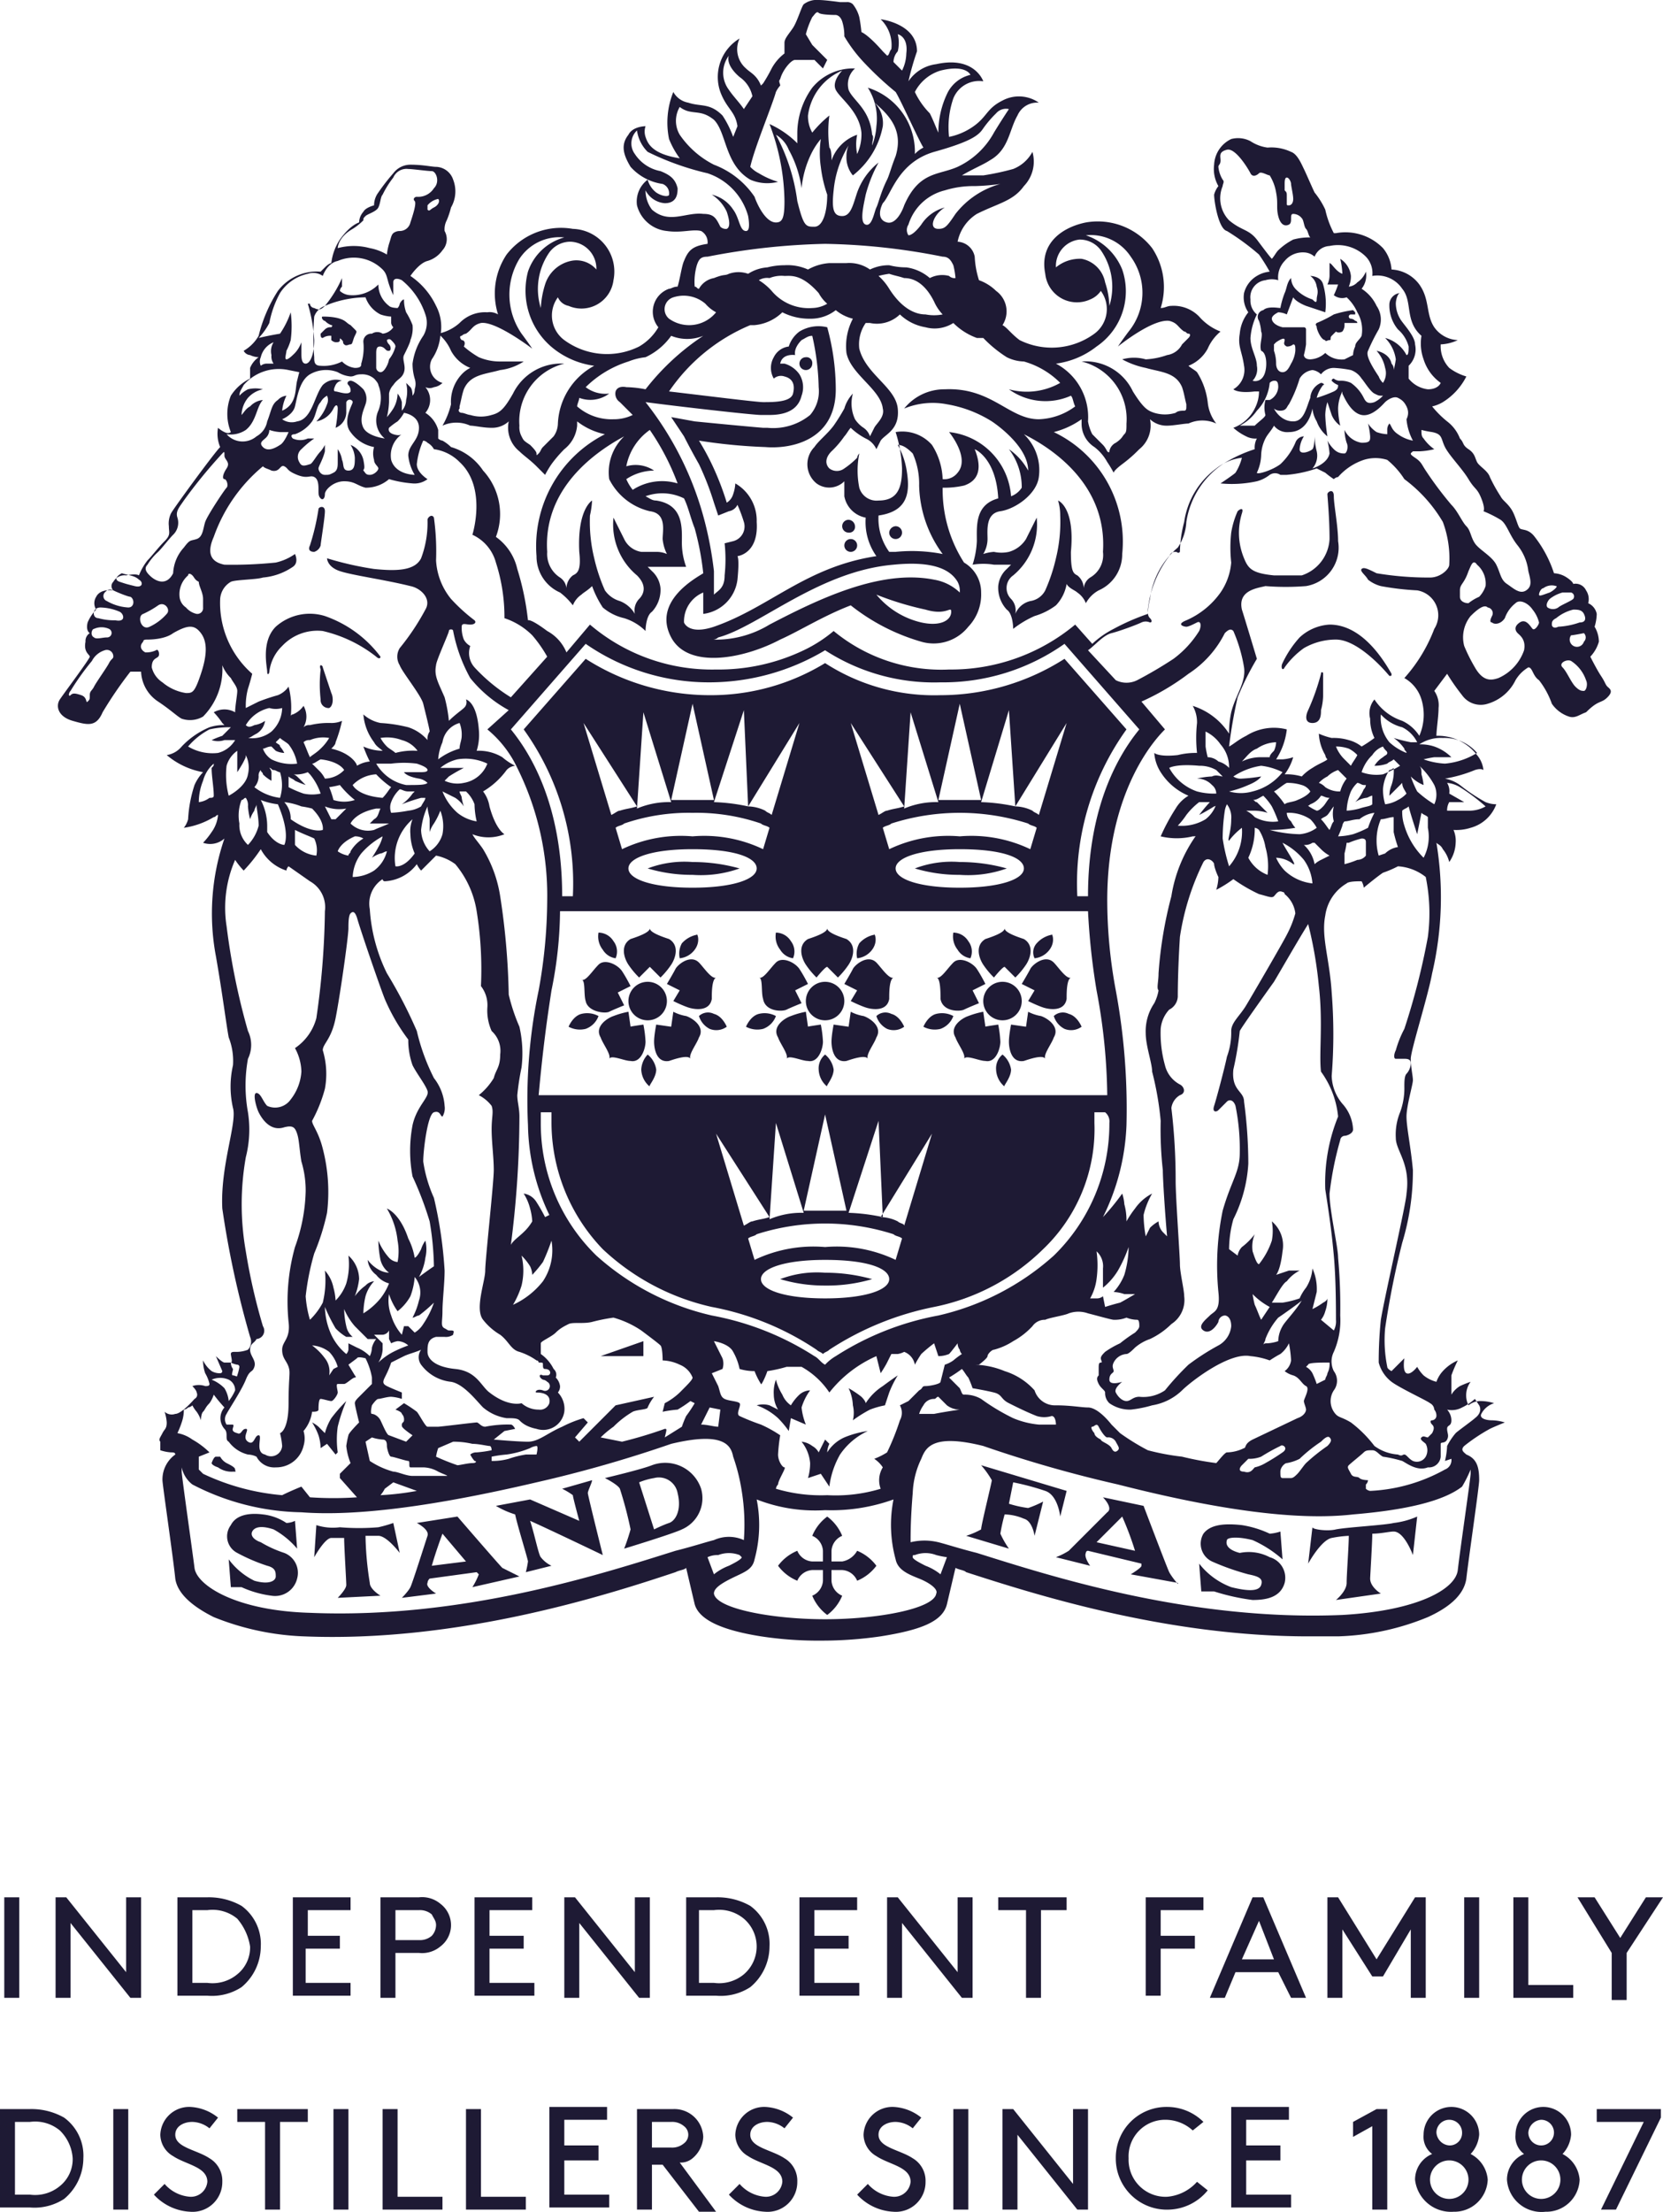 <svg xmlns="http://www.w3.org/2000/svg" viewBox="0 0 77.8 103.4"><defs><style>.cls-1{fill:#1e1a34;}</style></defs><title>Asset 1</title><g id="Layer_2" data-name="Layer 2"><g id="Layer_1-2" data-name="Layer 1"><path class="cls-1" d="M61.8,31.5c0-.1.1-.1.1,0v.9a2.81,2.81,0,0,1-.1.8c0,.2,0,.6-.4.6s-.3-.4-.2-.6a10.67,10.67,0,0,0,.6-1.7m-1-1.7a2.25,2.25,0,0,1,1.4-.6c1.5,0,2.5,1.6,2.9,2.3,0,.1,0,.1-.1.1-.5-.6-1.6-1.7-2.5-1.7a3,3,0,0,0-1.5.4,3.84,3.84,0,0,0-.9.9c-.1.2-.2,0-.1-.2a4.88,4.88,0,0,1,.8-1.2m13.4,2c.1.2,0,.5-.1.5s-.2,0-.4-.2-.4-.7-.6-.9.2-.4.4-.3a1.74,1.74,0,0,1,.7.9m-.3-2.7a3.55,3.55,0,0,1-1,.2c-.2.1-.3,0-.3-.1s0-.2.2-.3a2,2,0,0,1,.8-.4c.2,0,.4,0,.5.2s.1.4-.2.4m-1.5-.7c-.1-.1,0-.3.1-.4a1.69,1.69,0,0,1,.6-.3h.4a.19.19,0,0,1,.1.3c-.1.1-.6.3-.7.4a.45.45,0,0,1-.5,0m.1-.7c-.3.1-.5.2-.5.1s.1-.3.2-.3a.66.66,0,0,1,.6-.1c.1,0-.1.2-.3.3m-.8.8a1.55,1.55,0,0,1,.3.6c0,.1-.2.4-.3.3s-.3-.5-.6-.3-.2.4-.1.5.4.3.3.8a2.21,2.21,0,0,1-1.2,1.3c-.3.1-.7.2-1.1-.5a7.91,7.91,0,0,1-.5-1,1.58,1.58,0,0,1,.3-1.4c.5-.5.7-.5.8-.4a.27.27,0,0,1,.2.4q-.15.3,0,.3c.1.1.4.1.6-.2a1.53,1.53,0,0,1,.5-.7c.2-.2.6,0,.8.3m-2.6-2.1a1.16,1.16,0,0,1,.4,1,1.33,1.33,0,0,1-.3.5,2.19,2.19,0,0,0-.5.3c-.2,0-.4-.1-.4-.3v-.3c0-.3.2-.3.4-.9.1-.2.2-.6.4-.3m-.5-1.8c-.2-.2-.4-.7-.7-1A16.67,16.67,0,0,1,66.7,22c-.2-.3-.2-.4-.5-.6s-.2-.2-.1-.3h.3a3.55,3.55,0,0,0,.7-.1,2,2,0,0,1-.5-.5c-.1-.1-.1-.2-.1-.4a4.33,4.33,0,0,0,.5.1c.5.1.4.3.6.7s.8,1,1.1,1.5.4.4.6.9.1.6.1.6a5.44,5.44,0,0,1,.8.4c.3.2.4.7.8,1.2a2.37,2.37,0,0,1,.5,1.2c.1.4.2.7-.1.9s-.6-.1-.9-.3-.3-.5-.5-.9-.8-.7-1-1-.2-.6-.4-.8m-1.1-.2a4.88,4.88,0,0,1,.3,2c0,.2-.4.6-.9.6a14.73,14.73,0,0,1-2.5-.2c-.4-.2-.6-.3-.7-.2s.2.3.3.5a1.63,1.63,0,0,0,.6.3,12.77,12.77,0,0,0,1.7.2,1.18,1.18,0,0,1,.8,1.8,7.33,7.33,0,0,1-1.4,2.3,1.72,1.72,0,0,1,.8,1,2.46,2.46,0,0,1-.1,1.7,1.91,1.91,0,0,0-.8-.7,2.48,2.48,0,0,1-1.3-1,1,1,0,0,0-.2.9,2,2,0,0,0,.2.9,5.92,5.92,0,0,1-.6.4,1.63,1.63,0,0,0-.6-.3,2.49,2.49,0,0,0-.8-.1,3.22,3.22,0,0,1-.6-.2,2.15,2.15,0,0,0,.3,1,.35.35,0,0,0,.1.2c-.1.1-.4.2-.7.4a2.18,2.18,0,0,0-.5.4,2.49,2.49,0,0,0-.8-.1,2.5,2.5,0,0,0,.4-.8,2,2,0,0,1-.5.1h-.3a3.25,3.25,0,0,0,.5-1.4,2.43,2.43,0,0,0-1.9.3c-.4.2-.6.4-.8.5a22.31,22.31,0,0,1,.4-2.3,13.6,13.6,0,0,1,.9-1.8s-.6-2-.7-2.3c-.2-.9.7-1,1.1-1.1a12,12,0,0,0,1.9,0,1.82,1.82,0,0,0,1.5-2.1c0-.7-.2-1.7-.2-2.1s-.3-.2-.3-.1.1,1.1.1,2.1a1.89,1.89,0,0,1-1.3,1.7H59.6c-1-.1-1.2-.3-1.4-.8a3.08,3.08,0,0,1-.1-2.1c.1-.3-.1-.2-.2-.1a4.05,4.05,0,0,0-.3,1,6.38,6.38,0,0,0,0,1.4,2.89,2.89,0,0,1-.5,1.4A3.85,3.85,0,0,1,55.5,29c-.5.2-.1.3,0,.3s.3-.1.5-.2.2.2.1.4a4.74,4.74,0,0,1-1.2,1.3,19.41,19.41,0,0,1-1.7,1,1.12,1.12,0,0,1-1,0l-1.3-1.4c.3-.2.7-.7,1.1-.8s1.2-.4,1.4-.5a.48.48,0,0,1,.4,0c.1,0,.1-.1,0-.2s-.1-.2-.1-.4a5,5,0,0,1,1-2.5c.1-.2.2-.2.3-.2s.1.1.2,0a5.77,5.77,0,0,1,.2-1.4,3.77,3.77,0,0,1,1.5-2.5,2.37,2.37,0,0,1,1.2-.5,2.39,2.39,0,0,1-.3.7c-.1.1-.7.5-.7.5a5.49,5.49,0,0,0,1.7-.1,1.63,1.63,0,0,0,.6-.3.45.45,0,0,1,.5,0h.3a5.88,5.88,0,0,0,1.4-.3l.4.2a4,4,0,0,0,.4.3.35.35,0,0,1,.2-.1,2.77,2.77,0,0,1,1.2-.8,1.83,1.83,0,0,1,1.1,0,3.78,3.78,0,0,1,.8.9,6.76,6.76,0,0,1,1.8,2m0,10.1a2,2,0,0,1,1.6.7,3.44,3.44,0,0,1-1.5.5,3.55,3.55,0,0,1-1-.2,4.33,4.33,0,0,1,.5-.1h.8a2.13,2.13,0,0,0-.8-.5,2,2,0,0,0-.7-.1,1.8,1.8,0,0,1,1.1-.3m.8,2.3a8.94,8.94,0,0,1,1.2.9,1.54,1.54,0,0,1-.8.2h-1a.76.76,0,0,1,.1-.4h.7l-.7-.4a.75.75,0,0,0-.1-.5,1.42,1.42,0,0,1,.6.2M66.7,41a8.44,8.44,0,0,1,.1,2.8,32.59,32.59,0,0,1-1.1,4.3,4.91,4.91,0,0,0-.4,1c-.1.2-.1.4,0,.4s.3,0,.4,0,.3,0,.3.2a.76.76,0,0,1-.2.5c-.1.1-.1.4-.1.6a3.23,3.23,0,0,1-.2,1.2,2.74,2.74,0,0,0-.2,1.2c0,.6.7,1.2.5,2.6,0,.4-1,4.7-1.2,5.9a19.17,19.17,0,0,0-.1,2,1.68,1.68,0,0,0,.6.9c.4.3,1.7.9,1.8,1a.36.36,0,0,1,.2.3.44.44,0,0,1,.1.3.22.22,0,0,1-.2.2c-.1,0-.1.1,0,.2s.1.2,0,.4l-.2.2c-.1,0-.2-.1-.3,0s.1.2.2.3a.63.63,0,0,1,0,.6.48.48,0,0,1-.6.2c-.2-.1-.3-.3-.4-.3s-.1.1-.3,0a2.11,2.11,0,0,1-1.1-.4,5.7,5.7,0,0,0-1.1-1.1c-.5-.3-.6-.2-.8-.5a.91.91,0,0,1,0-1,.75.75,0,0,0,0-.9,1,1,0,0,1,0-.9,3.69,3.69,0,0,0,.3-1.7,25.28,25.28,0,0,0-.1-2.7c0-.5-.4-2.2-.4-3a15.17,15.17,0,0,1,.5-2.5.22.22,0,0,1,.2-.2c.1,0,.4-.1.4-.3a1.91,1.91,0,0,0-.5-1.2,2.11,2.11,0,0,1-.5-1.3,24.63,24.63,0,0,0,0-3.9c-.1-1.6-.5-2.6-.3-3.6a2.07,2.07,0,0,1,1-1.5c.1-.1.5-.1.7-.1a.77.77,0,0,1,.1.3s.6-.5.9-.7a4.88,4.88,0,0,0,.7-.3,2.32,2.32,0,0,1,1.3.5m.7,27.1v-.6c0-.1.2,0,.3-.2s0-.3,0-.5.2-.1.2-.4-.2-.5-.2-.5a1,1,0,0,0,.7-.1,2.48,2.48,0,0,0,.6-.4l.2.3s.2.3-.2.6c-.1.1-.8.6-.9.7a3.11,3.11,0,0,0-.4.6,3.55,3.55,0,0,1-.1.7l.3-.1a.47.47,0,0,1-.3.5,7.92,7.92,0,0,1-3.5,1,.35.35,0,0,1-.2-.1v-.2a.31.31,0,0,0,.1-.2s-.3,0-.4-.1-.3,0-.4-.2-.2-.3-.1-.4.6-.5.7-.6.2-.1.4-.1.3.2.5.3a6.37,6.37,0,0,1,.9.2c.2.1.7.5,1.2.3a.55.55,0,0,0,.6-.5m1.4.6v.2c0,.2-.5,3.6-.6,4.5s-1.9,1.9-5.4,2.1c-7.1.3-13.6-1.8-17.1-2.9-.8-.2-1.4-.4-1.8-.5a2.77,2.77,0,0,0-1.3,0c0-.4,0-1.1.1-2.3a4,4,0,0,1,.4-1.6c.2-.5.5-1.2,2.9-.6a59.78,59.78,0,0,0,6.3,1.8c4.7,1.2,8.4,1.7,11,1.4,2.4-.2,4.2-.6,5.1-1.3a5.9,5.9,0,0,0,.4-.8M44,73.6a2.51,2.51,0,0,0-.7-.4c-.2-.1-.6-.3-.6-.4h0c0-.1,0-.1.1-.1a1.39,1.39,0,0,1,1,0,4.33,4.33,0,0,0,.5.1Zm-.2.9c-.1.7-2.7,1.2-5.2,1.2s-5.1-.5-5.2-1.2c0-.2.2-.4.8-.7s1-.4,1.1-.9h0a6.1,6.1,0,0,0,.1-2.8,7.48,7.48,0,0,0,3.2.5h0a8.56,8.56,0,0,0,3.2-.5,6.1,6.1,0,0,0,.1,2.8h0c.1.5.6.7,1.1.9s.9.5.8.7M33.1,72.8a1.09,1.09,0,0,1,.5-.1,1.39,1.39,0,0,1,1,0l.1.1h0c0,.1-.4.3-.6.4a2.51,2.51,0,0,0-.7.4l-.3-.8m.3-.8c-.4.1-1,.3-1.8.5-3.5,1.1-10,3.2-17.1,2.9-3.5-.1-5.3-1.3-5.4-2.1s-.6-4.3-.6-4.5v-.2a1.37,1.37,0,0,0,.5.8,11.45,11.45,0,0,0,5.1,1.3c2.6.2,6.3-.3,11-1.4a59.78,59.78,0,0,0,6.3-1.8c2.5-.6,2.8.1,2.9.6a9.07,9.07,0,0,1,.4,1.6,9.8,9.8,0,0,1,.1,2.3,1.69,1.69,0,0,0-1.4,0M8.3,67a4.2,4.2,0,0,0,.2-.5,1.76,1.76,0,0,0,.1-.6.31.31,0,0,0,.2-.1.35.35,0,0,0,.2-.1,1.44,1.44,0,0,0,.2.3,1.42,1.42,0,0,1,.2.4s0-.3.1-.4.1-.2.3-.4a1.42,1.42,0,0,0,.2-.4,7.37,7.37,0,0,0,.5.6.76.76,0,0,0,0,1c.2.2,0,.5.2.6a1.58,1.58,0,0,0,.9.6,1,1,0,0,1,.4.1.93.93,0,0,0,.9.5,1.31,1.31,0,0,0,1.3-1,1.2,1.2,0,0,0,0-.7,1.74,1.74,0,0,0,.4-.9c.1,0,.3,0,.3-.1s0-.5.1-.5.4.1.5.1.3-.3.3-.4-.1-.4,0-.4h.3c.1,0,.4-.3.5-.3s0-.1,0-.1l-.3-.5.4-.3s0-.1.4,0a3.18,3.18,0,0,1,.3.9v.3l-.6.6c-.1.1-.2.2-.2.3s.2.9.2.9-.5.5-.5.6a4.33,4.33,0,0,0-.1.5,2.91,2.91,0,0,0,.2.8l-.5.5v.2l.8.9a16.13,16.13,0,0,1-2.2,0l-.4-.5s-.5.2-.9.4a10.74,10.74,0,0,1-3.7-1l-.2-.2v-.6l.5-.2a3.73,3.73,0,0,0-.8-.6,1.69,1.69,0,0,0-.7-.3m1.6-2.5a1,1,0,0,1,.8,0,.55.55,0,0,1,.3.5,2.19,2.19,0,0,1-.3.5,1.42,1.42,0,0,0-.2-.6,1.72,1.72,0,0,0-.6-.4m.9-.8a1,1,0,0,0,.3.1.1.1,0,0,1,.1.1,2.27,2.27,0,0,1-.1.4c0,.1-.1,0-.2,0s0-.2,0-.3a.49.49,0,0,1-.1-.3M12.3,62a27.58,27.58,0,0,1-.8-3.5,12.63,12.63,0,0,1,0-4.4,5.22,5.22,0,0,0,.1-2.1,7,7,0,0,1,0-2.5,1.48,1.48,0,0,0,0-1.3,32.31,32.31,0,0,1-1-4.9,5.6,5.6,0,0,1,.4-3.1,3.61,3.61,0,0,0,.4.5,7.22,7.22,0,0,0,.8-1,2.08,2.08,0,0,0,1.2,1,.31.31,0,0,1,.1-.2l1,.7a1.39,1.39,0,0,1,.7,1.4,37.53,37.53,0,0,1-.4,5,2.45,2.45,0,0,1-1,1.4,2.39,2.39,0,0,1,.3,1.1,2.35,2.35,0,0,1-.5,1.3.89.89,0,0,1-1.1.3c-.2-.2-.3-.6-.5-.6s0,.7.1.9c.2.4.6.9,1.2.7.4-.1.5,0,.6.3s.1.7.2,1.3a4.64,4.64,0,0,1,.2,1.4,8.12,8.12,0,0,1-.5,2.6,9.46,9.46,0,0,0-.3,3.5c.1.8-.3.9-.3,1.3s.2.5.3.8,0,.4,0,1.7-.4,1.4-.4,1.4a3.54,3.54,0,0,1,.1.6.52.52,0,0,1-.8.4c-.5-.1-.1-.9-.3-.9s-.2.5-.5.3.1-.6-.1-.6-.2.3-.4.2c-.4-.1-.1-.3-.2-.4h-.3a.45.45,0,0,1,0-.5c.1-.2.7-1.1.9-1.6s.3-.3.4-.6-.2-.5-.2-.8.2-.3.3-.5a.39.39,0,0,0,.3-.6M10,37.2c0,.1-.1.1-.2.1a1,1,0,0,1-.5.2,2.68,2.68,0,0,1,.2-1,1.58,1.58,0,0,1,.5-.8c0,.1,0,.1-.1.2,0,.4.1.9.1,1.3M8.8,34.9a3.35,3.35,0,0,1,1-.8,4.14,4.14,0,0,1,1-.1l-.4.4a4.2,4.2,0,0,0-.5.2.93.93,0,0,0,.6,0H11a1.31,1.31,0,0,1-.8.6,2.23,2.23,0,0,1-1.4-.3m3-3.4A4.4,4.4,0,0,1,10.3,28a1,1,0,0,1,.5-.8c.2-.1,1.2-.1,1.5-.2a2.92,2.92,0,0,0,1.4-.5c.3-.2.1-.6.1-.6a2.51,2.51,0,0,1-.9.4,20.08,20.08,0,0,1-2.4.1c-.5-.1-.9-.4-.5-1.3a7.54,7.54,0,0,1,2.3-3.3c.1.1.2.1.4.2.4.1.4-.3.6-.2s.1.2.6.4.6,0,.8.1.2.4.2.6,0,.3.1.4.2,0,.2-.2.4-.6.9-.6.6.2,1,.3a1.65,1.65,0,0,0,1.1-.4,5.43,5.43,0,0,0,1.1.2,1,1,0,0,0,.7-.2s-.5-.3-.5-.7a3.54,3.54,0,0,1,.3-1.1.31.31,0,0,1,.2.1.75.75,0,0,1,.3.3,2.08,2.08,0,0,1,1.2.6c1.3,1.2.6,3.4.6,3.4a2,2,0,0,1,1.1,1.3,8.32,8.32,0,0,1,.4,2.6,3.33,3.33,0,0,1,1.3.8,6.07,6.07,0,0,1,.7,1l-1.7,1.9a8,8,0,0,1-1.7-1.4,1,1,0,0,1-.2-1,.75.75,0,0,1-.3-.3,1.49,1.49,0,0,1-.1-.6c0-.2.2-.1.4-.1s.3-.1.2-.2a8.18,8.18,0,0,1-1.1-1,3.12,3.12,0,0,1-.7-1.8,11.52,11.52,0,0,0-.1-2c-.1-.2-.3,0-.3.1a4.71,4.71,0,0,1-.3,1.8c-.3.6-1.2.6-2.2.5a15.18,15.18,0,0,1-2.2-.5s0,.4.6.6,2.1.4,3.3.7c.5.1,1,.6.7,1.1a11.07,11.07,0,0,1-1.2,1.8.76.76,0,0,0,0,.8c.1.3,1,1.4,1.1,1.8s.3,1.2.3,1.3a.6.6,0,0,0-.1.4,2,2,0,0,0-.9-.6,6.88,6.88,0,0,0-1.3-.2,1.68,1.68,0,0,1-.8-.4,2.46,2.46,0,0,0,.5,1.3c.1.2.3.3.4.4a2.23,2.23,0,0,1-.9-.2,6,6,0,0,0,.3.7,1.42,1.42,0,0,0-.6.2c0-.1-.3-.6-1.2-.8.1-.1.2-.2.2-.3a6.47,6.47,0,0,0,.3-1,1.21,1.21,0,0,1-.5.1,3.75,3.75,0,0,0-1,.1.37.37,0,0,0-.3.1h0a1,1,0,0,0,0-1,1.13,1.13,0,0,1-.5.4.1.1,0,0,0-.1.1,3.83,3.83,0,0,0-.1-1.4,1.11,1.11,0,0,1-.5.4,9.2,9.2,0,0,0-.9.3l-.6.3a3.08,3.08,0,0,1,.1-.9c.1-.3.2-.7.2-.7M9.4,29.6c.3.4.3,1,0,1.9s-.4.9-.7.9a2.22,2.22,0,0,1-1.1-.5,1.16,1.16,0,0,1-.5-.7c0-.4.2-.4.3-.5s0-.4-.1-.3a1.09,1.09,0,0,1-.5.1c-.2-.1-.3-.3-.1-.5,0-.1.1-.1.2-.1s.8,0,1.2-.3c.7-.4,1-.4,1.3,0M7,29.3c-.4.2-.6-.5-.3-.6a4.35,4.35,0,0,0,.7-.4c.3-.2.6.2.4.4a2.41,2.41,0,0,1-.8.6m-.5-2.2c.2.1.2.4-.2.3s-.4-.1-.7-.2-.1-.3.1-.4c.3.1.6.1.8.3m-.4.8c.2.1.2.5-.1.5a2.26,2.26,0,0,1-1-.3.25.25,0,0,1-.1-.4c.1-.1.2-.2.4-.1s.7.3.8.3m-.5.7c.2.1.3.5-.2.4a2.81,2.81,0,0,1-.8-.1c-.3,0-.3-.5.1-.5a2.39,2.39,0,0,1,.9.2m-.3,2.1c0,.1-.1.1-.2.3s-.6.9-.7,1.1-.2.2-.2.4,0,.2-.1.3,0-.2-.3-.3-.4-.1-.5,0-.1-.1,0-.2a12.13,12.13,0,0,1,1-1.4,1,1,0,0,1,.6-.5.3.3,0,0,1,.4.3m-.9-.9c-.2-.1-.1-.4,0-.4a.85.85,0,0,1,.7,0,.21.21,0,0,1-.1.4c-.2,0-.5.1-.6,0M9.5,28v.4a.27.27,0,0,1-.3.3.91.91,0,0,1-.5-.3.68.68,0,0,1-.3-.5,1.16,1.16,0,0,1,.4-1c0-.1.1-.1.2,0s.1.2.3.3c0,.2.2.5.2.8M7,26.9c-.1-.1-.3-.3-.1-.5a2.65,2.65,0,0,1,.5-.6c.2-.2.5-.6.7-.8a.78.78,0,0,0,.2-.8c-.1-.3.1-.5.3-.8a23.8,23.8,0,0,1,1.8-2.2c.1-.1.1-.1.1.1s.3.3.1.6-.2.5-.1.5.2.3.1.4-.9,1.3-1,1.6-.1.7-.4.8-.3,0-.6.4a1.91,1.91,0,0,0-.5,1.2c-.3.6-.8.4-1.1.1m3.6-6.6a1.28,1.28,0,0,0,.9-.2c.5-.4.5-1.1.8-1.4a.93.93,0,0,0-.6.3c-.2.1-.3.3-.4.4a1.33,1.33,0,0,1,.3-.8,1.26,1.26,0,0,1,.7-.4,1.49,1.49,0,0,0-.7,0,1.38,1.38,0,0,0-.4.3c0-.2.1-.3.2-.5a2.17,2.17,0,0,1,2.1-.7l.5.1-.1.4c-.1.4,0,1.1-.7,1.4h0a2,2,0,0,1,.2-.7.62.62,0,0,0-.4.2c-.3.2-.3.5-.5,1a1,1,0,0,1-.5.7,1,1,0,0,1-1.4-.1M12.8,16a.77.77,0,0,0-.1.6.58.58,0,0,0,.1.4h-.3a.44.44,0,0,0-.3.1.48.48,0,0,1,0-.4,1,1,0,0,1,.6-.7m5.3,1.1q-.15.3-.3.3a.22.22,0,0,1-.2-.2v-.7c0-.3.1-.3.2-.3a.35.35,0,0,1,.2.1c.1.1.1.1.2.1s.1-.2,0-.3-.1-.2-.1-.2.1-.1.2,0,.2.2.2.3a1.55,1.55,0,0,1-.3.6,1,1,0,0,1-.1.3m-.7-1.5a.37.37,0,0,0-.4.4,2.51,2.51,0,0,1-.1,1c0,.1,0,.2-.3.2a1,1,0,0,1-.6-.3,1.85,1.85,0,0,1-1,.2c-.3,0-.3-.2-.3-.4a12,12,0,0,1,0-1.9.82.82,0,0,1,.5-.5,5,5,0,0,1,1.9-.4,1.42,1.42,0,0,0,.7.8,1.75,1.75,0,0,0,.5.1v.3a.35.35,0,0,0,.1.2.69.69,0,0,1-.5.3.45.45,0,0,0-.5,0m-4.3,5.2c-.3.2-.6.3-.8.1s0-.3.1-.4a.52.52,0,0,0,.2-.4,2,2,0,0,0,.5.1h.4s-.2.5-.4.6m4.9-.3s-.8-.1-1-.5,0-.8.1-1.1a.76.76,0,0,0-.1-.7c-.3-.3-.5-.4-.6-.4s-.2.1-.1.2a.37.37,0,0,1,.1.3c-.1.2-.6,0-.7,0s-.1-.1,0-.3a.36.36,0,0,1,.3-.2.87.87,0,0,0-.9.2c-.4.5-.5,1.6-1.2,1.7a.78.78,0,0,1-.7-.1s.5-.2.6-.6.2-1.2.7-1.5a1.51,1.51,0,0,1,1.3-.1,1.42,1.42,0,0,0,.6.2c.2,0,.2-.1.5-.1a.85.85,0,0,1,.6.2s.2.2.2.3a1.6,1.6,0,0,1,0,1.2,1.09,1.09,0,0,0,.3,1.3M17,22c0-.1.1,0,0-.5a1,1,0,0,0-.6-.7,1.27,1.27,0,0,1,.2.6c0,.3,0,.6-.3.6s-.2-.3-.3-.5a1.19,1.19,0,0,0-.2-.5v.6c0,.2,0,.4-.2.5s-.2.1-.4.1-.3-.2-.3-.3.2-.4.3-.8v-.3a1.44,1.44,0,0,1-.2.3c-.2.2-.4.6-.5.6-.3.1-.4.1-.5-.1a.47.47,0,0,1,.1-.6,4.43,4.43,0,0,1,.6-.5h-.3a.85.85,0,0,1-.7,0c-.1-.1-.1-.2.1-.2a1.7,1.7,0,0,0,.8-.6c.2-.3.2-.7.4-.9a.75.75,0,0,1,.3-.3.48.48,0,0,1,0,.4,2.13,2.13,0,0,1-.5.8,1.11,1.11,0,0,0,.8-.6c.1-.2.2-.2.2,0a5.53,5.53,0,0,1-.1.9.79.79,0,0,0,.5-.7v-.5c.1-.2.3-.1.3,0s-.5.9-.1,1.4a1.74,1.74,0,0,0,1.1.7,1.06,1.06,0,0,0,0,.6c0,.2.2.3.2.4s-.2.3-.4.3-.2-.1-.3-.2m2.1-.7a2.19,2.19,0,0,0,.3.9s-.9,0-1.1-.7a1.21,1.21,0,0,1,.5-1.2s-.1.1-.4,0-.2-.3-.2-.3a3,3,0,0,1,.4-.3,1.73,1.73,0,0,0,.3-.4s.7.1.7.7-.5.8-.5,1.3m-7-5.5a3,3,0,0,0,.5-.7,4.76,4.76,0,0,1,.5-1.4,2.07,2.07,0,0,1,1.3-.9.78.78,0,0,1,.7.1s.2-.6.7-.7a1.91,1.91,0,0,1,2.1.4c.2.2.2.4.3.7s.2.5.2.5v-.6c0-.2.2-.2.4-.1a3.44,3.44,0,0,1,1.1,1.6,1.18,1.18,0,0,1-.1,1,3,3,0,0,0-.5,1.3,2.44,2.44,0,0,0,.1.7.78.78,0,0,1,0,.5.44.44,0,0,1-.1.3s0-.3-.1-.4l-.2-.2a1.69,1.69,0,0,1,0,.8.77.77,0,0,1-.2.5v-.4a1.09,1.09,0,0,0-.2-.4,1.43,1.43,0,0,1-.2.7,3,3,0,0,1-.3.4,3.55,3.55,0,0,0,.1-.7v-.4a.76.76,0,0,1,.2-.4c.2-.3.4-.3.5-.6s-.1-.6,0-.8.3-.6.3-.7a1.48,1.48,0,0,0,.1-.7,3.33,3.33,0,0,0-.3-.6,1.76,1.76,0,0,1-.1-.6s-.1,0-.2.2a.35.35,0,0,1-.1.2s-.3,0-.4-.1a1.26,1.26,0,0,1-.5-1,1.68,1.68,0,0,1-1.3.5.77.77,0,0,1-.5-.2.31.31,0,0,1,.1-.2V13a5.52,5.52,0,0,1-.8,1.3c-.2.2-.3.2-.5.1a.22.22,0,0,1-.2-.2h-.1a7.44,7.44,0,0,1,.3,1.7c0,.7-.2,1.1-.4,1.1s-.2-.3-.2-.5V16a1.46,1.46,0,0,1-.3.5c-.1.1-.3.3-.4.3s0-.3,0-.4a2.57,2.57,0,0,0,.2-.5,5,5,0,0,0,0-1.3,4.17,4.17,0,0,1-.5,1c-.6.1-1,.2-1,.2m3.7-4.2s0-.5.7-.9a2.74,2.74,0,0,0,.5-.4c0-.1,0-.1.1-.2s.5-.2.6-.4.1-.5.2-.6a4.45,4.45,0,0,1,.5-.8.67.67,0,0,1,.7-.4c.2,0,.9.1,1.1.1s.4.5.1.8a.87.87,0,0,1-.8.4c-.1,0-.2.1-.1.2s-.1.7-.2,1a.51.51,0,0,1-.5.4.49.49,0,0,0-.3.1c-.1.1-.1.2-.2.5a2.81,2.81,0,0,0-.1.5,2.41,2.41,0,0,0-.8-.3,2.87,2.87,0,0,0-1.5,0m4.2-2a.85.85,0,0,1,.5-.3c.1.1,0,.3-.2.4s-.2.2-.3.1V9.6M57.6,33.3a4.59,4.59,0,0,0-.1,1A3.15,3.15,0,0,0,55.8,33a1.54,1.54,0,0,1,.2.8,6.48,6.48,0,0,0,0,1.4,3.44,3.44,0,0,0-.9.1c-.9.1-1.1-.1-1.1-.1a1.93,1.93,0,0,0,.3.9,2.85,2.85,0,0,0,1.3,1.1,1.7,1.7,0,0,0-.6.6,9.32,9.32,0,0,0-.7,1.3,3.2,3.2,0,0,0,1.5,0c.1,0,.2,0,.2-.1a6.7,6.7,0,0,0-1.2,2.9,19.28,19.28,0,0,0-.6,3.6c0,.4-.1.7,0,.8a2.07,2.07,0,0,1-.2.6,2.33,2.33,0,0,0-.4,1.4c0,.6.3,1.4.3,1.8a14.43,14.43,0,0,1,.4,2.3,17,17,0,0,0,.1,2.3c0,.4.1,2,.2,3.1l-.2-.2a.78.78,0,0,1-.2-.5,1.73,1.73,0,0,0-.4.3l-.2.4a5.85,5.85,0,0,1-.1-1,3.68,3.68,0,0,1,.4-1,2.21,2.21,0,0,0-.8.7,4.57,4.57,0,0,0-.4.6,2.81,2.81,0,0,0-.1-.8,2,2,0,0,0-.1-.5,10.92,10.92,0,0,1-.9,1.1,10.53,10.53,0,0,0,1.1-4.3,30.28,30.28,0,0,0-.5-6.3,23,23,0,0,1-.4-4.2c0-5.3,2.4-7.7,2.7-8l-1.1-1.3a11.18,11.18,0,0,0,2.2-1.3,4.86,4.86,0,0,0,1.7-1.9c.2-.2.3-.2.4-.1a7.14,7.14,0,0,1,.5,1.7c.1.7-.4,1.3-.6,2.1m2.1,1.4a1,1,0,0,1-.1.4c-.1.1-.2.2-.2.3H59a2,2,0,0,0-.9.2c.2-.2.4-.5.7-.6a1.67,1.67,0,0,1,.9-.3m.3,1.4a2.54,2.54,0,0,1-1.4.9,2,2,0,0,1-1.1,0,4.71,4.71,0,0,0,.9-.3c.5-.2.6-.4.6-.4a7.75,7.75,0,0,1-.9.1.6.6,0,0,1-.4-.1,3.2,3.2,0,0,1,1.3-.5,3,3,0,0,1,1,.3m.9.6a.69.69,0,0,1,.4.3s-.1.2-.6.4c-.2.1-.5.1-.6.2a3.81,3.81,0,0,0-.5-.6c.2-.1.4-.3.6-.4a2.25,2.25,0,0,1,.7.1m1.7-.7.4.4a1.63,1.63,0,0,0-.3.6,1.17,1.17,0,0,1-.7-.2.77.77,0,0,0-.3-.2,1.38,1.38,0,0,1,.4-.3,1.33,1.33,0,0,1,.5-.3m.9-.7c-.1.2-.2.3-.3.5l-.3-.3a1.72,1.72,0,0,1-.4-.6,1.76,1.76,0,0,1,.6.1,1.38,1.38,0,0,1,.4.3m1.2-.4h0c.1.2.2.2.2.3s-.1.1-.2.2a1.2,1.2,0,0,0-.4.4,1.76,1.76,0,0,0,.6-.1c.1-.1.2-.1.3-.2l.3.3a5.94,5.94,0,0,1-.8.4,2,2,0,0,1-1-.1,1.92,1.92,0,0,1,.5-.8,1,1,0,0,1,.5-.4m1.6-.2H66a7.35,7.35,0,0,1-.8-.2,2,2,0,0,1,.5.5c0,.1.1.1.1.2a2.51,2.51,0,0,1-.8-.5,1.8,1.8,0,0,1-.4-1.3,2,2,0,0,0,1,.6,1.54,1.54,0,0,1,.7.7m.3,5.4a3.53,3.53,0,0,1-.9-1.5,2,2,0,0,1-.1-.7c.1-.1.2-.1.3-.2.1.4.4,1.3.4,1.3l.2-1c.1.1.2.1.3.2v.5a2.11,2.11,0,0,1-.2,1.4M64.5,40a2.44,2.44,0,0,1-.1-.7,2.51,2.51,0,0,1,.2-1c.2,0,.4-.1.6-.1v.7a6.37,6.37,0,0,0,.2.7,1.1,1.1,0,0,0-.6.3l-.3.1m-.2-2a4.88,4.88,0,0,0-.3.7,4.88,4.88,0,0,1-.7.3,3.2,3.2,0,0,1-.7.1,4.2,4.2,0,0,0,.2-.5.35.35,0,0,1,.1-.2c.2,0,.4-.1.7-.1a1.33,1.33,0,0,1,.7-.3M62.6,52.2a8.22,8.22,0,0,0-.6,3.4c.2,1.3.3,2,.4,3.1s.1,2.5.1,3a.9.9,0,0,1-.1.5l-.6-.5a1.09,1.09,0,0,0,.2-.4,1.76,1.76,0,0,0,.1-.6s0,.1-.2.2a3.21,3.21,0,0,1-.5.3l.2-.8a2.33,2.33,0,0,0-.2-1.1,1.93,1.93,0,0,1-.3.9,2.19,2.19,0,0,0-.3.5,4.54,4.54,0,0,1-.8.2h-.5c.2-.3.5-.9.7-1a1.79,1.79,0,0,1,.6-.5h-.5l-.6.2s.2-.2.3-1.1a1.47,1.47,0,0,0-.5-1.4,2.42,2.42,0,0,1,0,.9,3.58,3.58,0,0,1-.6,1.1c-.1,0-.2-.3-.3-.6a1.51,1.51,0,0,1,.1-.8,3.08,3.08,0,0,1-.6.6.76.76,0,0,0-.2.4l-.4-.3a5.28,5.28,0,0,1,.2-1.4,6.62,6.62,0,0,0,.7-2.6,21.93,21.93,0,0,0-.2-2.9c0-.5-.6-.5-.5-1.5a15,15,0,0,0,.3-1.8c.1-.2,1.1-1.6,1.6-2.3.3-.5,1.1-1.9,1.6-2.7a19.24,19.24,0,0,1,.5,2.9c.2,1.7,0,3.2.1,4a4.25,4.25,0,0,1,.8,2.1M33.2,65.8l.5.1-.1.8c-.2,0-.5-.1-.8-.1Zm-20-32.7a1.54,1.54,0,0,1-.5,1.1,1.45,1.45,0,0,1-1.1.3c.1,0,.2-.1.4-.2a.84.84,0,0,0,.4-.6,1.19,1.19,0,0,1-.5.2c-.2.1-.3.1-.4,0a1.7,1.7,0,0,1,1.1-.8,1.06,1.06,0,0,0,.6,0m2.2,1.4a2.22,2.22,0,0,1-.4.5c-.2.2-.4.3-.5.4-.1-.2-.2-.5-.3-.7a.37.37,0,0,1,.3-.1,1.59,1.59,0,0,1,.9-.1m.7,1.5a1.29,1.29,0,0,1-.9.4,1.38,1.38,0,0,0-.3-.4l-.3-.3c.1,0,.2-.1.4-.2.9.1,1.1.5,1.1.5m1.5.2a4.35,4.35,0,0,0,.7.6c-.1.1-.2.3-.4.5-1.2-.1-1.4-.6-1.4-.6a1.64,1.64,0,0,1,1.1-.5m.7-.5a4.74,4.74,0,0,1,1.2,0c.3.1.5.2.5.3s-.2.1-.4.1h-.7s.1.2.7.3a.76.76,0,0,1,.4.2c-.1.1-.4.1-1,.1a2.07,2.07,0,0,1-1.4-1h.7m1.2-.6a3.08,3.08,0,0,0-1,.1c-.1-.1-.3-.2-.4-.3a1.73,1.73,0,0,1-.3-.4,1.94,1.94,0,0,1,1,.1,1.31,1.31,0,0,1,.8.6c0-.1,0-.1-.1-.1M36,56.9c-.3.1-.5.1-.8.2-.1,0-.2.1-.4.2L33.5,53,36,56.9m2.6,2c2,0,3,.4,3,.9s-1.1.9-3,.9-3-.4-3-.9,1.1-.9,3-.9M42,57.1a1.88,1.88,0,0,0-.8-.2L43.6,53l-1.3,4.3c0-.1-.2-.1-.3-.2m-.7-.2a8.75,8.75,0,0,0-1.6-.2l1.4-4.3.2,4.5m-2.7-.3h-1l1-4.5,1,4.5h-1m-1,.1A3.81,3.81,0,0,0,36,57l.3-4.5,1.3,4.2m-2.2,1a10.49,10.49,0,0,1,6.4,0c.1.1.3.1.4.2l-.3,1a6.39,6.39,0,0,0-3.3-.6,6.39,6.39,0,0,0-3.3.6l-.3-1c.1-.1.3-.1.4-.2m-10,2.2A3.78,3.78,0,0,1,24,61a4.13,4.13,0,0,0,.4-.9,3,3,0,0,0,0-1.4,2.74,2.74,0,0,1,.4.5,1,1,0,0,1,.1.4,6.12,6.12,0,0,0,.5-.6,9.42,9.42,0,0,0,.4-1,2.61,2.61,0,0,1-.4,1.9M13.3,39.5s-.4,0-.8-.6v-.3a2.66,2.66,0,0,0-.3-1.2,3.09,3.09,0,0,0,.8.2c.6,1.4.3,1.9.3,1.9m-2.7-3.7a1.28,1.28,0,0,1,.5-.7v1s.2-.3.3-.5.1-.2.1-.3a1.34,1.34,0,0,1,.1.9c-.1.6-.9,1-.9,1a3.83,3.83,0,0,1-.1-1.4m3.9.4a2.79,2.79,0,0,1,.5.9,1.86,1.86,0,0,1-.8,0,4.88,4.88,0,0,1-.7-.3v-.5c.1.1.2.1.3.2a4.71,4.71,0,0,0,.5.2l-.3-.3c-.1-.1-.2-.2-.3-.2a1.48,1.48,0,0,0,.7-.1l.1.1m3.7,2.3c-.2.1-.5.2-.7.3a1.16,1.16,0,0,1-1.1-.3s.2-.5,1.2-.7h.2c-.1.2-.1.4-.3.5l-.2.2h.9m3.3-4.7a1.45,1.45,0,0,1,.1.6c0,.2-.1.4-.1.6a3,3,0,0,0-1,.5,2.35,2.35,0,0,1,.2-.8,1.11,1.11,0,0,1,.8-.9m1.3,1.9a1.43,1.43,0,0,1-1.1.9,1.41,1.41,0,0,1-.9-.1l.2-.2a7.76,7.76,0,0,1,.7-.4H20.6a1.91,1.91,0,0,1,.8-.4,2.37,2.37,0,0,1,1.4.2m-.5,2.7a1.92,1.92,0,0,1-.9-.4,2.61,2.61,0,0,1-.7-1l.6.3a1.4,1.4,0,0,1,.4.4,2.27,2.27,0,0,1-.1-.4c0-.1-.1-.2-.1-.3h.3a1.54,1.54,0,0,1,.4.6,3.78,3.78,0,0,0,.1.8m-6.5,1.4s.1-.4.8-.7a.76.76,0,0,1,.4.1,1.7,1.7,0,0,0-.6.6c0,.1-.1.1-.1.2a1.19,1.19,0,0,1-.5-.2m.4-2-.5.5h-.2l-.3-.6a1.8,1.8,0,0,0,1,.1m3.5,1a3.54,3.54,0,0,1,.3-1.1c0,.2.1.5.1.6v.6a1.42,1.42,0,0,1,.2-.4,3.33,3.33,0,0,0,.3-.6,2,2,0,0,1,.1,1.1,1.39,1.39,0,0,1-.6.8,1.53,1.53,0,0,1-.4-1m-1.2,1.7a2.39,2.39,0,0,1,.8-2.2,1.48,1.48,0,0,0-.1.7,2.39,2.39,0,0,0,.2.9c-.5.7-.9.6-.9.6m-1.6-.6a3.51,3.51,0,0,1,1-.8,1.69,1.69,0,0,1-.2.5c-.1.2-.3.5-.3.5a1.47,1.47,0,0,1,.4-.2c.1,0,.2-.1.3-.1a1.59,1.59,0,0,1-.6.9,1.91,1.91,0,0,1-1,.3,1.94,1.94,0,0,1,.4-1.1m-3.6-2.4h0a3.09,3.09,0,0,1,.8.2,4.33,4.33,0,0,1,.5.1c.6.6.5,1,.5,1s-.5.2-1.5-.5a1.14,1.14,0,0,0-.3-.8m-1.4-.7a.76.76,0,0,0,.2-.5.37.37,0,0,1,.1-.3c0,.1.1.1.1.2a1.73,1.73,0,0,0,.4.3v-.4a.35.35,0,0,0-.1-.2c.1,0,.1.1.2.1s.2.1.3.1a2,2,0,0,1,0,1.2,2.43,2.43,0,0,1-1.2-.5m1.9,2.7v-.7c.4.2.7.3.9.4a1.26,1.26,0,0,1,.1.8,1.55,1.55,0,0,1-1-.5m4.5-2a1.54,1.54,0,0,1,.4-.6c.1,0,.2.1.4.1h.3l-.1.1a2,2,0,0,1-.5.5,8.49,8.49,0,0,1,.9-.3h.2c0,.1-.1.2-.2.4a1.42,1.42,0,0,1-.6.2,6,6,0,0,1-.8.1.69.69,0,0,1,0-.5m-2.4-.8a4.3,4.3,0,0,0,.7.7,1.62,1.62,0,0,1-1,0,3.93,3.93,0,0,0-.2-.6,4.33,4.33,0,0,0,.5-.1M12.3,35c.1,0,.2-.1.4-.1l.2.2a1,1,0,0,0,.4.1,1.44,1.44,0,0,0-.2-.3c0-.1-.1-.1-.2-.2l.2-.2c.1.1.3.2.4.3a2,2,0,0,1,.4.9,2.1,2.1,0,0,1-1.2-.2,1,1,0,0,1-.4-.5m-.2,3.6a2,2,0,0,1-.5.9,1.26,1.26,0,0,1-.4-1,2,2,0,0,1,.1-1.1c.1,0,.1-.1.2-.1a.6.6,0,0,1,.1.4,3.54,3.54,0,0,0,.1.6,1.42,1.42,0,0,1,.2-.4c0-.1.1-.2.1-.3,0,.2.1.6.1,1M18.9,62l-.1.4a2.44,2.44,0,0,1-.5-.9,1.94,1.94,0,0,1-.1-1,2.85,2.85,0,0,0,.4.8,2.31,2.31,0,0,0,.6-.7,3.23,3.23,0,0,0,.2-.9,1.13,1.13,0,0,1,.2,1.1,3.39,3.39,0,0,1-.3.8c.1,0,.2-.1.3-.1a7.28,7.28,0,0,0,.7-.6,4.17,4.17,0,0,1-.5,1,1.2,1.2,0,0,1-.4.4l-.3-.3Zm.2.9a6,6,0,0,0-.7.3,3,3,0,0,0-.7.5,1.27,1.27,0,0,0,.2-.6v-.3l-.4-.4h.4a.37.37,0,0,0,.3-.2v.4l.1.2a1,1,0,0,1,.3-.1.77.77,0,0,1,.5.2m6.3.9c0,.1,0,.2.1.2.3,0,.3.3.1.3h-.2c-.2-.1-.2.1,0,.2a.35.35,0,0,1,.2.1.22.22,0,0,1-.2.4c-.3-.1-.4.1-.3.1s.7,0,.6.5a.46.46,0,0,1-.5.3,1.2,1.2,0,0,1-.8-.3s-.6.2-1.5-.5c-.4-.3-.6-1-1.6-1.1s-1.3-.5-1.3-.8,0-.6.4-.7h.4a.6.6,0,0,0,.4-.1c0-.1.1-.2-.1-.2s-.1,0-.3-.1-.1-.3-.1-.8.1-1.3.1-1.9a19.93,19.93,0,0,0-.5-3.4,6.4,6.4,0,0,1-.5-1.7c0-.5.2-2.2.5-2.3s.3.2.4.2a.75.75,0,0,0,.1-.5,2.35,2.35,0,0,0-.5-1.3,9.75,9.75,0,0,1-.8-2.2,21.52,21.52,0,0,0-1.4-2.7,7.91,7.91,0,0,1-.8-3,1.36,1.36,0,0,1,.6-1.4.1.1,0,0,0,.1.1,2,2,0,0,0,1.5-.8,1.24,1.24,0,0,0,.2.3l.7-.7a2.26,2.26,0,0,1,.9.4,4.51,4.51,0,0,1,1,2.2,17,17,0,0,1,.2,3.5,1.45,1.45,0,0,1,.3,1,2.34,2.34,0,0,0,.2,1.1,1.25,1.25,0,0,1,.4,1.1c0,.6-.2.7-.3,1.1a3.05,3.05,0,0,1-.7.8,1.79,1.79,0,0,1,.6.5c.1.3,0,.5,0,1.1s.1,1.3.1,1.9-.4,4.2-.4,4.7-.5,1.8-.1,2.3a2.85,2.85,0,0,0,.8.7c.4.3.5.7.9.8a2.93,2.93,0,0,1,.8.4.1.1,0,0,1,.1.1c.2,0,.2,0,.2.1M51.9,52.5a8.6,8.6,0,0,1-2.6,6.2,12.13,12.13,0,0,1-5.4,2.8,13.36,13.36,0,0,0-4.8,1.9,2.18,2.18,0,0,0-.5.4h0c-.2-.1-.3-.3-.5-.4a13.36,13.36,0,0,0-4.8-1.9,12.13,12.13,0,0,1-5.4-2.8,8.6,8.6,0,0,1-2.6-6.2V52h.5v.5a8.56,8.56,0,0,0,2.4,5.9,10.91,10.91,0,0,0,5.1,2.7,13.15,13.15,0,0,1,4.9,2c.1.1.2.1.3.2.1-.1.2-.1.3-.2a13.91,13.91,0,0,1,4.9-2,10.09,10.09,0,0,0,5.1-2.7,7.76,7.76,0,0,0,2.4-5.9V52h.5a.55.55,0,0,1,.2.5M62.2,63.7a.9.9,0,0,1-.1.5c0,.1-.1.2-.1.3l-.4.2a4.71,4.71,0,0,0-.2-.5.75.75,0,0,0-.3-.3l.1-.1c0-.1.6-.1,1-.1m0,3.5c.1.1.1.2-.1.4a8.74,8.74,0,0,0-1,.8c-.1.1-.3.4-.4.5s-.2.2-.3.2H60c-.1,0-.1-.1-.1-.3s.2-.4.3-.4a2.07,2.07,0,0,0,.6-.2,7,7,0,0,1,1-.8c.1-.1.3-.3.4-.2m-4,1.6c-.3,0-.2-.2-.1-.3l.3-.3a1.49,1.49,0,0,0,.6-.1,9,9,0,0,1,.9-.5c.1-.1.4.1.1.3a9.22,9.22,0,0,1-.8.5,1.69,1.69,0,0,1-.5.2c-.1.1-.2.3-.5.2m-7-1.8c-.1-.1-.2-.3-.1-.3s.2-.2.3,0,.3.5.4.5a.4.4,0,0,1,.4.2c.1.2.2.3.1.4s-.2.1-.3-.1-.5-.3-.5-.4q-.3-.15-.3-.3m-7.5-1.6c.1,0,.1-.1.2-.1l.4.4a1,1,0,0,0,.6.2s-.7.1-1.2.2H43a1.42,1.42,0,0,1,.2-.4.55.55,0,0,1,.5-.3m.7-1A6.13,6.13,0,0,0,45,64h0c.1.1.2.3.3.4a4.71,4.71,0,0,1,.2.5s.6.1,1,.2.3.3.7.5.8.4,1.3.6a1.2,1.2,0,0,0,.7,0c.2,0,.2.4.2.4h-.8a4.05,4.05,0,0,1-1.2-.3,9.88,9.88,0,0,1-1.5-.9,1.51,1.51,0,0,0-.8-.2c-.1,0-.1-.1-.2-.3l-.5-.5h0M59,61.7c-.1-.2-.2-.5-.3-.7a4.33,4.33,0,0,1-.1-.5,3.28,3.28,0,0,0,.8.6Zm1,.3a1.43,1.43,0,0,0-.2.7,2,2,0,0,1-.5.1c-.1,0-.2,0-.2.1,0-.1.1-.2.1-.3a3.33,3.33,0,0,1,.6-1c.3-.2,1-.7,1.1-.8-.3.5-.8,1-.9,1.2m-6.8-.3c.1,0,.1.2.1.3s-.1.2-.2.3a6.82,6.82,0,0,0-.7.5,4.35,4.35,0,0,0-.7.4c-.1.1-.2.2-.2.3s.1.2,0,.2-.1.1-.1.3v.3c-.1.1-.1.2,0,.4s.3.3.3.4a.65.65,0,0,0,.2.5,1.66,1.66,0,0,0,1,.3,5.63,5.63,0,0,0,1-.2,2.63,2.63,0,0,0,1.4-.7c.4-.4,2.2-1.8,3.2-1.6a3.53,3.53,0,0,1,.9.2s.3-.2.5-.3a1.4,1.4,0,0,0,.4-.5,5.38,5.38,0,0,1,.1.8.74.74,0,0,1-.3.5,1.09,1.09,0,0,0,.4.2c.3.1.4.4.6.5s-.1.6-.1.7.1.3.1.4-.1.3-.4.4l-2.1,1c-.4.2-.3.4-.4.4a1.88,1.88,0,0,1-.8.2c-.1,0-.4.4-.5.5a14.25,14.25,0,0,1-1.6-.3,11,11,0,0,1-1.6-.3,10.55,10.55,0,0,1-1.3-.8l-.4-.4c-.4-.5-.8-.8-1.1-.8s-.8-.1-1.5-.1a1,1,0,0,1-1-.7,3.12,3.12,0,0,0-1.4-.9,3.93,3.93,0,0,0-1.4-.3h.2s.4-.3.4-.4.2-.3.3-.3a3.08,3.08,0,0,0,.9-.4,3.51,3.51,0,0,0,.9-.7.71.71,0,0,1,.6-.3c.2-.1.9-.2,1.1-.3a1.35,1.35,0,0,1,.9,0c.4.1,1.1.3,1.2.3a1.49,1.49,0,0,0,.6-.1,1.34,1.34,0,0,0,.5.1m2.3-23.6a3.29,3.29,0,0,1,.6-.6h.5a7.37,7.37,0,0,0-.5.6,7.76,7.76,0,0,0,.7-.4.1.1,0,0,0,.1-.1,1.53,1.53,0,0,1-.5.7,2.14,2.14,0,0,1-1.3.3,3.61,3.61,0,0,0,.4-.5m-.8-2.2s.3-.2,1.4-.1a1.55,1.55,0,0,1,.8.2l.3.3c-.1,0-.3-.1-.5,0a3.55,3.55,0,0,0-.7.1.94.94,0,0,1,.7.3.52.52,0,0,1,.2.4A3.08,3.08,0,0,1,56,37a2.36,2.36,0,0,1-1.3-1.1M60.2,38h0a1.82,1.82,0,0,1,1.1.3,1.73,1.73,0,0,1,.3.4,1.55,1.55,0,0,1-.8.3,5.9,5.9,0,0,1-1.4-.2,6.76,6.76,0,0,0,1.2-.1,1.24,1.24,0,0,1-.2-.3.52.52,0,0,1-.2-.4m3.7,1.4V40a.52.52,0,0,1-.4.2,3.93,3.93,0,0,1-.6.2v-.5a4.33,4.33,0,0,0,.1-.5h.1a3.93,3.93,0,0,1,.6-.2c.2,0,.2.1.2.2m-3.4,1c.2.1-.3-.6-.5-1a3.14,3.14,0,0,1,1,.8,2.18,2.18,0,0,1,.4,1.1,2.24,2.24,0,0,1-1.3-.6,2.09,2.09,0,0,1-.4-.6,1.33,1.33,0,0,1,.8.3m.5-.9a.6.6,0,0,0,.4-.1h.1l.3.3a1.73,1.73,0,0,0,.4.3l-.4.2a1.24,1.24,0,0,0-.3.2,1.62,1.62,0,0,0-.5-.9m1.1-1.4c.1-.1.2-.3.3-.4a1.36,1.36,0,0,0,0,.7h0c-.1.1-.1.2-.2.4-.1-.1-.2-.3-.4-.5.1-.1.2-.1.3-.2m-3.7,2h0a3.12,3.12,0,0,0,.3-1.4.35.35,0,0,1,.2.1,2.19,2.19,0,0,1,.3.8,3.25,3.25,0,0,1,.1,1.3,1.71,1.71,0,0,1-.9-.8m-1.2-.9a8.87,8.87,0,0,1,.1-1.3h0a1,1,0,0,1,.1-.3,1,1,0,0,1,.2.7c0,.6-.2,1-.1,1a3.08,3.08,0,0,1,.6-.6,2.48,2.48,0,0,1-.1.9,2.44,2.44,0,0,1-.5.9,8.36,8.36,0,0,1-.3-1.3m7.9-2.5a1.34,1.34,0,0,0-.1.5l.6-.6c0,.2.1.3.2.5a1.38,1.38,0,0,1-.4.3,1.55,1.55,0,0,1-.6.2,2.44,2.44,0,0,1-.1-.7A1.9,1.9,0,0,1,65,36a.35.35,0,0,0,.2-.1,2,2,0,0,1-.1.8m2,.9a5,5,0,0,1-.8-.6,4.88,4.88,0,0,1-.3-.7,1.72,1.72,0,0,0,.6.4,2.81,2.81,0,0,0-.1-.5c0-.2,0-.3-.1-.4a3.51,3.51,0,0,1,.7.9,1.07,1.07,0,0,1,0,.9M63.2,37a1.38,1.38,0,0,1,.3-.4c.1,0,.2.1.3.1h.1a.31.31,0,0,1-.1.2,1.89,1.89,0,0,1-.4.6,1.23,1.23,0,0,1,.5-.2c.1,0,.2-.1.3-.1v.4c-.1.1-.3.1-.6.2a2.8,2.8,0,0,1-.6.1,2.68,2.68,0,0,1,.2-.9m-1.9.6a1,1,0,0,0,.5-.4c.1,0,.2.1.4.1-.1.1-.2.3-.3.4s-.2.2-.3.2a2.19,2.19,0,0,1-.5-.3c0,.1.1.1.2,0m-2.7-.2c.2,0,.3-.1.5-.2a2.74,2.74,0,0,1,.4.5,6,6,0,0,1,.3.7,1.75,1.75,0,0,1-1.1-.2,1.38,1.38,0,0,0-.4-.3h.4a2.18,2.18,0,0,1,.6.1l-.5-.5c-.1,0-.1-.1-.2-.1m-2.1-2a4.33,4.33,0,0,1-.1-.5v-.7a1.79,1.79,0,0,1,.7.6,1.61,1.61,0,0,1,.4,1.1,1.07,1.07,0,0,0-.5-.3.76.76,0,0,0-.5-.2M55.1,46.6c0-.2,0-1.2.1-2.8a11.86,11.86,0,0,1,1.1-3.5c.2-.3.5,0,.5.1s.1.4.2.6a2.18,2.18,0,0,1-.1.6,5.91,5.91,0,0,0,.8-.5,7.46,7.46,0,0,0,1.2.7c.4.1.6.2.7.1s.2-.3.4-.2a.1.1,0,0,1,.1.1,1.36,1.36,0,0,1,.5.9,4.91,4.91,0,0,1-.4,1c-.2.4-1.6,2.8-1.9,3.3s-.7.8-.7,1.2a3.23,3.23,0,0,1-.2,1.2c-.1.5-.5,2-.6,2.3s.1.3.2.2l.4-.4c.1-.1.3-.1.4.2a10.18,10.18,0,0,1,.2,2.2c0,.9-.4,1.3-.8,2.7a12.74,12.74,0,0,0-.2,3.8c.1.9-.2.9-.4,1.1s-.6.5-.3.7.6-.2.7-.4a.32.32,0,0,1,.3-.3c.1,0,.3.1.3.5a1.15,1.15,0,0,1-.6.9,11,11,0,0,0-1.4.9A13.07,13.07,0,0,0,54.5,65a1.8,1.8,0,0,1-1.2.3c-.3,0-.4.2-.6.2s-.4-.2-.5-.4.3-.5.3-.5-.6.2-.6-.1.2-.3.2-.4-.1-.2,0-.4a.72.72,0,0,1,.6-.4c.1,0,.3-.2.4-.3a2.15,2.15,0,0,1,.7-.4,3.59,3.59,0,0,0,1-.7,1.34,1.34,0,0,0,.6-1.3c0-.3-.2-1.1-.2-1.5S55,56,55,55.2a28.17,28.17,0,0,0-.2-3.4.82.82,0,0,1,.4-.6c.3-.1.2-.4,0-.5a1.38,1.38,0,0,1-.7-.9,5.55,5.55,0,0,1-.2-1.7,1.51,1.51,0,0,1,.4-.9.72.72,0,0,0,.4-.6M51.6,60.2a3.07,3.07,0,0,0,.7-.8,6.42,6.42,0,0,0,.5-1.1,4.76,4.76,0,0,1-.2,1.3,2.58,2.58,0,0,1-.5.8,1.75,1.75,0,0,1,.5.1h.5s-.5.3-.7.4c-.4.1-.7.2-.7.2l-.1-.5a.44.44,0,0,1-.3.1H51a2.48,2.48,0,0,0,.3-.9,4.74,4.74,0,0,0,0-1.3.94.94,0,0,1,.3.8v.9M42.3,37.7c-.3.1-.5.1-.8.2-.1,0-.2.1-.4.2l-1.3-4.3,2.5,3.9m2.6,2c2,0,3,.4,3,.9s-1.1.9-3,.9-3-.4-3-.9,1.1-.9,3-.9m3.4-1.8a1.88,1.88,0,0,0-.8-.2l2.4-3.9-1.3,4.3c-.1-.1-.2-.1-.3-.2m-.8-.2a8.75,8.75,0,0,0-1.6-.2l1.3-4.3.3,4.5m-2.6-.3h-1l1-4.5,1,4.5h-1m-1,.1a3.81,3.81,0,0,0-1.6.3l.3-4.5,1.3,4.2m-2.2,1a10.49,10.49,0,0,1,6.4,0c.1.1.3.1.4.2l-.3,1a6.39,6.39,0,0,0-3.3-.6,6.39,6.39,0,0,0-3.3.6l-.3-1c.1-.1.3-.1.4-.2m-11.9-.8c-.3.1-.5.1-.8.2-.1,0-.2.1-.4.2l-1.3-4.3,2.5,3.9m2.6,2c2,0,3,.4,3,.9s-1.1.9-3,.9-3-.4-3-.9,1.1-.9,3-.9m3.4-1.8a1.88,1.88,0,0,0-.8-.2l2.4-3.9-1.3,4.3c-.1-.1-.2-.1-.3-.2m-.8-.2a8.75,8.75,0,0,0-1.6-.2l1.4-4.3.2,4.5m-2.6-.3h-1l1-4.5,1,4.5h-1m-1,.1a3.81,3.81,0,0,0-1.6.3l.3-4.5,1.3,4.2m-2.2,1a9.33,9.33,0,0,1,3.2-.5,9.33,9.33,0,0,1,3.2.5c.1.1.3.1.4.2l-.3,1a6.39,6.39,0,0,0-3.3-.6,6.39,6.39,0,0,0-3.3.6l-.3-1c.1-.1.3-.1.4-.2m-3.4,7.8a19,19,0,0,0,.4-3.7H50.9a32.25,32.25,0,0,0,.4,3.7,27.42,27.42,0,0,1,.5,4.9H25.2c.2-2.2.4-3.6.6-4.9m-3-12.2a5.21,5.21,0,0,1,1.4,1.8,13.41,13.41,0,0,1,1.4,6.2,23.94,23.94,0,0,1-.4,4.2,25.06,25.06,0,0,0-.5,6.3,10,10,0,0,0,1,4.2l-.2.1a7.76,7.76,0,0,0-.4-.7.84.84,0,0,0-.6-.4,2.39,2.39,0,0,1,.3.7,2.8,2.8,0,0,1,.1.6,2.22,2.22,0,0,1-.4.5c-.2.2-.5.4-.6.6a47.28,47.28,0,0,0,.4-6c0-.4-.1-.7-.1-1a12.29,12.29,0,0,1,.2-1.3,5.57,5.57,0,0,0-.1-1.9,8.8,8.8,0,0,1-.5-1.5,33.79,33.79,0,0,0-.4-4.6,6,6,0,0,0-.8-2.2c-.2-.3-.4-.5-.5-.7a2,2,0,0,0,1.5,0s-.4-.2-.7-1.3a1.54,1.54,0,0,0-.3-.7,3.64,3.64,0,0,0,1.1-1,.62.62,0,0,1,.4-.2,2.88,2.88,0,0,1-.6-.4,2.13,2.13,0,0,0-1.2-.3,2.51,2.51,0,0,0,.1-1c-.1-1.3-.6-1.4-.6-1.4a.35.35,0,0,1-.1.4c-.1.1-.4.3-.7.6a6.53,6.53,0,0,0-.2-1.1c-.3-.7-.5-1-.4-1.5,0-.2.6-1.5.6-1.6s.2-.1.2,0a7.41,7.41,0,0,0,.8,2.2,6,6,0,0,0,1.8,1.5l-1,.9M15.1,60.9a3.19,3.19,0,0,1-.6.8,5.16,5.16,0,0,1-.2-1.1,11.8,11.8,0,0,1,.4-2,10.78,10.78,0,0,0,.6-1.9,8.07,8.07,0,0,0-.2-3c-.2-.8-.5-1.1-.5-1.3a6.71,6.71,0,0,0,.6-1.5,3.81,3.81,0,0,0-.1-1.8c0-.3.4-.5.6-1.5s.6-3.8.6-4.2c0-.2,0-.6.1-.7s.2-.1.3.2c.2.7,1.1,3.3,1.3,3.8a9,9,0,0,0,1.1,1.9,3.52,3.52,0,0,0,.2,1.2c.2.4.6.9.7,1.2s-.5.7-.7,1.6a6.43,6.43,0,0,0,0,2.4,15.64,15.64,0,0,1,.8,2.1,13.61,13.61,0,0,1,.2,2.1c-.3.2-.7.5-.7.5a2.48,2.48,0,0,0,.3-.9,1.69,1.69,0,0,0,0-.8,1.47,1.47,0,0,0-.2.4c-.2.4-.3.4-.3.4a3.06,3.06,0,0,0-.3-.9c-.4-1.2-1-1.4-1-1.4a3.67,3.67,0,0,1,.5,1.5,2.69,2.69,0,0,1,0,1,.62.62,0,0,1-.4-.2,2.8,2.8,0,0,1-.5-.8,5.1,5.1,0,0,0,.1.9,1.08,1.08,0,0,0,.4.6,1,1,0,0,1-.4-.1,1.65,1.65,0,0,1-.6-.5,1,1,0,0,0,.4.7,1.13,1.13,0,0,0,.6.4,2.77,2.77,0,0,1-.4.7,3.23,3.23,0,0,1-.8.7,3.75,3.75,0,0,1,.1-.8,1.7,1.7,0,0,1,.4-.7.62.62,0,0,0-.4.2,2.25,2.25,0,0,0-.5.5,3.27,3.27,0,0,0,.2-.8,1.49,1.49,0,0,0-.5-1.1,3.25,3.25,0,0,1-.1,1.3,2.13,2.13,0,0,1-.5.8,2.8,2.8,0,0,0-.1-.6,1.68,1.68,0,0,0-.4-.8,4.34,4.34,0,0,1-.1,1.5m.3,3.4a1,1,0,0,0-.2-.8,2.76,2.76,0,0,0-.6-.6,1.46,1.46,0,0,1,.8.3,1.69,1.69,0,0,1,.4.7l-.2.1-.2.3m.9-1.5v.3a.35.35,0,0,1-.1.2,2.6,2.6,0,0,1-.7-.9,3.3,3.3,0,0,1-.3-1.3,7.91,7.91,0,0,0,.5,1,2.22,2.22,0,0,0,.5.4h.3a.85.85,0,0,1-.3-.5,3.75,3.75,0,0,1-.1-.8,3,3,0,0,0,.5.8l.6.6h.4a1.09,1.09,0,0,0-.2.4,1,1,0,0,1-.1.4,1.89,1.89,0,0,0-.6-.4l-.4-.2m14.8,4a20.32,20.32,0,0,1-2,.6l-1-.2a4.68,4.68,0,0,1,.6-.5,4.43,4.43,0,0,1,.9-.7c.2-.1.7-.1.7-.2a2.19,2.19,0,0,1,.3-.5l-1.8.4-1.7,1.7-.2-.2.6-.7-.2-.2a5.45,5.45,0,0,0-1,.4c-.7.3-1.1.7-1.6.7s-1.6-.1-1.6-.1l.5-.4.5-.1s-.1-.2-.2-.2a5.28,5.28,0,0,0-1.2.1c-.2,0-.3-.2-.4-.2s-1.7.2-1.8.2H20c-.1,0-.4-.6-.5-.7a6.13,6.13,0,0,0-.6-.4l-.4.3s.3.1.3.2a.37.37,0,0,1,.1.3c0,.1-.1.1-.1.2s0,.1.1.2a4,4,0,0,0,.4.3l-.3.3-.8-.3c-.1,0-.3-.5-.4-.7s-.3-.3-.4-.3,0-.4,0-.4.2-.3.3-.3.4-.1.6-.1a2,2,0,0,1,.5.1v-.3s-.5-.2-.7-.3-.2-.2-.1-.4.2-.4.3-.7l.6-.3c.2-.1.6-.2.8-.3a.6.6,0,0,0,0,.7,2,2,0,0,0,1.4.8c.6.1,1.2.9,1.5,1.2a2.22,2.22,0,0,0,1.1.5c.3,0,.5,0,.6.1s.3.3.8.4a1,1,0,0,0,1.3-.8,1.1,1.1,0,0,0-.3-.9.44.44,0,0,0,.1-.3.7.7,0,0,0-.2-.4.35.35,0,0,0-.1-.4,1.87,1.87,0,0,0-.6-.7v-.5c0-.1.5-.3.7-.5s.4-.3.6-.4.7,0,1.1-.1a8.38,8.38,0,0,1,1-.2,4.49,4.49,0,0,1,1.3.6c.4.3.8.6.9.7s.1.7.1.7a2,2,0,0,1,.8.2,1.07,1.07,0,0,1,.6.6c0,.1-.2.3-.6.7a3.08,3.08,0,0,1-.7.5L31,66a5.64,5.64,0,0,1,.7-.1,5.92,5.92,0,0,0,.6-.4l.2.1a6.13,6.13,0,0,1-.4.6,4.71,4.71,0,0,0-.2.5l-.8.5c.1-.4.1-.4,0-.4h0M17.8,69.9a1.44,1.44,0,0,0,.2-.3l.4-.3,1.1.4a12.77,12.77,0,0,1-1.7.2m5.1-2.3c.1,0,.1.2.1.2a5.64,5.64,0,0,1-.7.1.44.44,0,0,0-.3.1,1.44,1.44,0,0,0,.2.3c.1,0,.1.1-.1.1s-.6.1-.7.1a10.37,10.37,0,0,1-1-.4,2.27,2.27,0,0,1,.1-.4l.7-.3a3.87,3.87,0,0,1,.9.1c.3,0,.7.1.8.1m.1.5a5.64,5.64,0,0,1,.7-.1,4.51,4.51,0,0,0,1.1-.3.77.77,0,0,1,.3-.1c.1,0,0,.4,0,.4h-.5a4.5,4.5,0,0,0-.8.2,2.81,2.81,0,0,1-.8.1Zm-3.9.2c.1,0,0,.3.1.3h.6a1.45,1.45,0,0,1,.7.2c.2.1.5.2.4.2H19.3c-.3,0-.7-.2-.9-.2a3.83,3.83,0,0,1-1.1-.5l-.2-.9.3-.2a2,2,0,0,0,.5.1c.2,0,.2.2.2.3s.1.5.2.5.7.2.8.2m22.1,1.3a7.25,7.25,0,0,1-2.5.3,7.38,7.38,0,0,1-2.4-.3.35.35,0,0,1,.1-.2c0-.2.4-.8.3-.8s-.3-.3-.3-.6a7.75,7.75,0,0,1,.1-.9,5.76,5.76,0,0,0-.9-.5,10.37,10.37,0,0,1-1-.4c-.2-.1.1-.5,0-.6s-.5-.1-.7-.2-.2-.3-.3-.6l-.3-.6.5-.2a.78.78,0,0,0,0-.5l-.4-.8s.7.1.9.5a2.71,2.71,0,0,1,.3.8,2.44,2.44,0,0,0,.7.1,3.33,3.33,0,0,0,.3.6c0,.1.2-.3.3-.6a6.37,6.37,0,0,0,.9-.2h.7a3.78,3.78,0,0,1,1.3,1.2A5.71,5.71,0,0,1,41,63.4l.2.8s.2-.3.3-.5l.2-.4H42a1,1,0,0,0,.3-.1.79.79,0,0,1,.5.6,5.2,5.2,0,0,1,.3-.5,7.37,7.37,0,0,1,.6-.5l.2.6a1.34,1.34,0,0,0,.5-.1c.1-.1.4-.5.4-.5a.49.49,0,0,0,.1.3.35.35,0,0,0,.1.2,4,4,0,0,0-.4.3,1.42,1.42,0,0,1-.4.2l-.2.8c0,.1-.5.2-.7.2s-.1.1-.3.2l-.5.5-.4.2a.72.72,0,0,1,0,.7,11.64,11.64,0,0,1-.6,1.5,3.29,3.29,0,0,1-.6.3,1.4,1.4,0,0,1,.4.4,1.15,1.15,0,0,0-.1,1M27.4,30.1h0a10.11,10.11,0,0,0,5.8,1.8,10.57,10.57,0,0,0,5.4-1.5h0A9.38,9.38,0,0,0,44,31.9a9.84,9.84,0,0,0,5.8-1.8h0l3.5,4h0c-.9,1.1-2.4,3.5-2.4,7.8h-.5a12.33,12.33,0,0,1,2.3-7.8l-2.9-3.3A10.78,10.78,0,0,1,44,32.5,9.4,9.4,0,0,1,38.6,31a10.25,10.25,0,0,1-5.4,1.5,10.78,10.78,0,0,1-5.8-1.7l-2.9,3.3a12.33,12.33,0,0,1,2.3,7.8h-.5c0-4.3-1.5-6.7-2.4-7.8h0ZM58.7,19.9H58a2.21,2.21,0,0,0,.8-.7,2.15,2.15,0,0,0,.6-1.3.31.31,0,0,1,.2-.1c.1,0,.2,0,.2.3a.72.72,0,0,1-.4.6h-.2a1.36,1.36,0,0,0,0,.7c0,.1-.3.3-.5.5m.4-2.3a.44.44,0,0,1-.5.2.79.79,0,0,0,.2-.7c0-.4-.3-.8-.3-1.3a3,3,0,0,1,.3-1.1.84.84,0,0,1-.3-.7.8.8,0,0,1,.7-.9,1.06,1.06,0,0,1,.6,0,1.11,1.11,0,0,1,.3-.9,1.1,1.1,0,0,1,.9-.4.77.77,0,0,1,.5.2.79.79,0,0,1,.7-.5,1.85,1.85,0,0,1,1.7.5,1.11,1.11,0,0,1,.3.9,1.4,1.4,0,0,1,1.4.6c.5.6.1,1.5.9,2.2h0a2.16,2.16,0,0,0,.1,1.1,2.12,2.12,0,0,0,.8,1.1s-.1.3-.6.3a1.35,1.35,0,0,1-.9-.5v-.6a1.06,1.06,0,0,0,.3-1c0-.4-.6-1-.7-1.2a1.45,1.45,0,0,1-.2-.7c0-.2.1-.5.2-.5a.55.55,0,0,0-.5.5,1.75,1.75,0,0,0,.4,1.2,1.58,1.58,0,0,1,.5.8c0,.2,0,.4-.1.4a1.57,1.57,0,0,0-1-.8,1.75,1.75,0,0,1,.5,1,4.33,4.33,0,0,1-.1.5.37.37,0,0,0-.1-.3c-.1-.5-.7-.6-.7-.6a1.68,1.68,0,0,1,.4.8.82.82,0,0,1-.1.7.77.77,0,0,1-.2-.3c-.4-.6-.6-1-.5-1.2a9.29,9.29,0,0,1,.5-1,1.12,1.12,0,0,0-.1-1.1,1.9,1.9,0,0,0-.7-.8,1,1,0,0,0,.2-.8,1.08,1.08,0,0,1-.4.5.62.62,0,0,1-.4.2,1.21,1.21,0,0,0,.1-.5h0a1.08,1.08,0,0,0-.5-.8,3.55,3.55,0,0,1,.1.7c-.3-.1-.5-.5-.6-.5v.6a1,1,0,0,1-.1.4h.5a4.2,4.2,0,0,1-.2.5.63.63,0,0,0,.6.1,2.1,2.1,0,0,1,.5.7,1.61,1.61,0,0,1,.2,1.1c-.1.2-.3.3-.3.5a1,1,0,0,0-.1.4l-.4.2a1.1,1.1,0,0,1-.9-.3,1.1,1.1,0,0,1-.7.3c-.3,0-.3-.2-.3-.2a4.33,4.33,0,0,0,.1-.5v-.7a.1.1,0,0,0-.1-.1H60c-.4-.1-.5-.3-.5-.4s.1-.2.3-.3a1,1,0,0,1,.4.1l.3-.8s.1.2.6.4l.9.3a3.2,3.2,0,0,0-.1-1.3c-.1-.4-.6-.4-.6-.4a.74.74,0,0,1,.3.5c.1.3,0,.4,0,.6s-.1.1-.2,0a1.89,1.89,0,0,1-.8-.5.78.78,0,0,1-.2-.5c-.2.2-.2.5-.3.7a4.08,4.08,0,0,0-.2.7c-.1,0-.6-.1-.8.1a.32.32,0,0,0-.2.5,2,2,0,0,1,.1.5c.1.2-.1.6,0,.9.3.1.3.9.1,1.2m-.3-6.4c-.4-.5-.7-.4-1.3-.9a1.48,1.48,0,0,1-.3-1.6c0-.1.1-.2,0-.3a1.42,1.42,0,0,1-.2-.6c0-.1.1-.1.1-.3s-.1-.4.3-.5,1,.9,1.1,1.1.3.1.4,0,.4.1.5.1a2.19,2.19,0,0,1,.3.8c.1.5,0,.7.1,1.1s.3.5.5.4,0-.5.2-.5a.52.52,0,0,1,.4.2c.1.1.1.4.2.5s.1.3.2.4a2.81,2.81,0,0,0-.8.1,3,3,0,0,0-.7.5c-.1.1-.2.3-.3.4-.1-.1-.4-.5-.7-.9m1.3-2.6c0-.1,0-.3.1-.3s.2.2.2.3.1.5.1.7-.1.3-.2.3-.1,0-.1-.1V9.2c0-.2,0-.2-.1-.3V8.6m-.2,10.6c.3,0,.3-.2.4-.3a6.12,6.12,0,0,0,.5-1.2.82.82,0,0,1,.6-.4.7.7,0,0,1,.4.2.75.75,0,0,1,.6-.3,5.38,5.38,0,0,1,.8.1,1,1,0,0,1,.5.4c.1.1.4.6.6.7s.2.1.4.1a1.38,1.38,0,0,1-.4.3c-.3.1-.4,0-.5-.2a1.87,1.87,0,0,0-.6-.7,1.09,1.09,0,0,0-.5-.1.44.44,0,0,1-.3-.1.1.1,0,0,0-.1.1.77.77,0,0,0,.3.2c0,.1,0,.2-.2.3a6.89,6.89,0,0,1-.8.3,1.63,1.63,0,0,1,.3-.6c.1,0,0-.1-.1-.1a.81.81,0,0,0-.5.7c-.2.5-.3,1.1-.8,1.1s-.8-.4-.9-.6a.44.44,0,0,0,.3.1m.2-3.3c0,.1-.1.2.1.3a.44.44,0,0,0,.3-.1c.1,0,.1.1.1.3a1.42,1.42,0,0,1-.2.6c-.1.2-.2.4-.4.4s-.3-.2-.3-.4a1.76,1.76,0,0,0-.1-.6v-.3l.1-.1c.3-.2.4-.2.4-.1h0m6,4.7a1.74,1.74,0,0,1-.7-.3c-.3-.2-.3-.4-.4-.5a.44.44,0,0,0-.1.3v.2a1.75,1.75,0,0,1-.5-.1,1.4,1.4,0,0,1-.4-.4,3.54,3.54,0,0,1,.1.6c0,.2,0,.3-.4.3a1.07,1.07,0,0,1-.8-.6,2.14,2.14,0,0,0,.1.6c.1.2,0,.5-.1.5s-.3,0-.5-.2a1.73,1.73,0,0,1-.3-.4,3.54,3.54,0,0,1,.1.6c-.1.5-.8.7-.8.7a.91.91,0,0,0,.2-.8,3.2,3.2,0,0,1-.1-.7s0,.5-.1.6-.6.3-.6,0a1.27,1.27,0,0,1,.2-.6.44.44,0,0,0-.4.3,3,3,0,0,1-.7,1c-.4.3-1.1.5-1.1.4a2.07,2.07,0,0,0,.2-.8,1.88,1.88,0,0,1,.2-.8c.1-.2.3-.4.4-.6a.78.78,0,0,0,.7.3c.7,0,1-.6,1.1-1.1a1.42,1.42,0,0,0,.2.6,1.56,1.56,0,0,0,.5.7,7.72,7.72,0,0,1-.1-1,2.18,2.18,0,0,1,.1-.6l.2.6a1.13,1.13,0,0,0,.4.5,3.78,3.78,0,0,1-.1-.8,1.88,1.88,0,0,1,.2-.8v.1c.1.2.4.9.9,1s1-.5,1.1-.6.4-.3.6-.2.3.2.4.4.1.4,0,.6a2.61,2.61,0,0,0,.3,1m8,9a.28.28,0,0,1,0,.4.34.34,0,1,1-.6-.3c.1,0,.6-.1.6-.1m1.1,3c.3-.3.1-.4,0-.5s-.1-.2-.3-.5-.5-.9-.5-.9a1.7,1.7,0,0,0,.4-.7,1.38,1.38,0,0,0-.2-.7,2.18,2.18,0,0,0,.1-.6.69.69,0,0,0-.4-.5.73.73,0,0,0-.1-.6.54.54,0,0,0-.6-.3s0-.1-.3-.3a1.19,1.19,0,0,0-.6-.2,5.56,5.56,0,0,0-.9-1.7c-.3-.4-.6-.3-.7-.4s-.2-.6-.4-.9-.4-.4-.5-.6a7.26,7.26,0,0,1-.5-.9c-.1-.3-.5-.5-.6-.7s-.1-.4-.4-.6-.2-.3-.4-.5a1.82,1.82,0,0,0-.6-.8A4.62,4.62,0,0,1,67,19a1.69,1.69,0,0,0,.5-.2,3,3,0,0,0,1.1-1.2,2.5,2.5,0,0,1-.8-.4,1.48,1.48,0,0,1-.4-1.1,2.07,2.07,0,0,0,.8-.2,1.42,1.42,0,0,1-1.1-.6c-.4-.6-.2-1.3-.7-2a1.72,1.72,0,0,0-1.3-.7,1.75,1.75,0,0,0-.4-1,2.46,2.46,0,0,0-2.2-.7h-.1A4.33,4.33,0,0,1,62,9.8a3.78,3.78,0,0,0-.5-.8c-.1-.2-.4-.9-.5-1.1s-.3-.7-.6-.8a2.15,2.15,0,0,0-1.1-.2,1.91,1.91,0,0,1-.8-.3,1.25,1.25,0,0,0-.9-.1,1.4,1.4,0,0,0-.8,1.2,1.6,1.6,0,0,0,.2,1,1.09,1.09,0,0,0-.2.4c0,.3.2,1.6.6,1.7a11.24,11.24,0,0,1,1.5,1.1,9.22,9.22,0,0,1,.5.8,1.42,1.42,0,0,0-.6.2,1.31,1.31,0,0,0-.6.8,1.23,1.23,0,0,0,.2.9,1.83,1.83,0,0,0-.4,1c-.1.6.1.8.2,1.5a1.05,1.05,0,0,1-.5,1.1s.2.2,1,.1h.2a1.72,1.72,0,0,1-.2.8,1.82,1.82,0,0,1-1,.9,2.48,2.48,0,0,0,.6.4.9.9,0,0,0,.5.1.9.9,0,0,0-.1.5,6.56,6.56,0,0,0-1.5.7,4,4,0,0,0-1.7,2.7,2.35,2.35,0,0,1-.4,1.2A3.76,3.76,0,0,0,53.8,28a3.2,3.2,0,0,0-.1.7,10.45,10.45,0,0,0-1.6.7,4.31,4.31,0,0,0-1,.7l-.8-.9a9.07,9.07,0,0,1-5.9,2.1A7.91,7.91,0,0,1,39,29.5a6.51,6.51,0,0,1-1.4.9,9.21,9.21,0,0,1-4.1.9,8.79,8.79,0,0,1-5.9-2.1l-1.1,1.3a2,2,0,0,0-.9-1c-.8-.6-.9-.5-.9-.5a12.61,12.61,0,0,0-.5-2.4,2.52,2.52,0,0,0-1-1.5,3,3,0,0,0-.6-3.1,2.7,2.7,0,0,0-1.5-1.1,1.87,1.87,0,0,0-.4-.3.35.35,0,0,1-.2-.1v-.4a1.39,1.39,0,0,0-.6-.8.92.92,0,0,0,0-1.2.48.48,0,0,0,.4,0,.7.7,0,0,0,.4-.2.78.78,0,0,1-.5-1.1,2.3,2.3,0,0,0,.4-1.1,2.1,2.1,0,0,0-.2-1.4,3.5,3.5,0,0,0-1.2-1.4s.4-.6.8-.7a1.3,1.3,0,0,0,.7-.5.77.77,0,0,0,.1-.9.9.9,0,0,1,.1-.5,3.93,3.93,0,0,0,.2-.6,1.5,1.5,0,0,0,.1-1.3.87.87,0,0,0-.8-.6c-.2,0-.6-.1-1.2-.1a1,1,0,0,0-.8.4,9.68,9.68,0,0,0-.7.9,1,1,0,0,0-.2.6s-.4.1-.5.3a.78.78,0,0,0-.2.5s-.4.1-.9.8a2.52,2.52,0,0,0-.4,1.1s-.1,0-.3.2-.2.2-.2.2a2.29,2.29,0,0,0-2,.9,6.88,6.88,0,0,0-.9,2.1,1.92,1.92,0,0,1-.7.7.37.37,0,0,0,.3.2,1,1,0,0,0,.4.1,1.13,1.13,0,0,0-.4.5v.5a2.2,2.2,0,0,0-.9.8,2.27,2.27,0,0,0,0,1.7s-.1.1-.3,0a1.24,1.24,0,0,1-.3-.2,1.59,1.59,0,0,0,.1.9C10,21.2,8.1,23.8,8,24a1.08,1.08,0,0,0-.1.6c0,.3.1.4-.2.7s-.6.7-.8.9a2.74,2.74,0,0,0-.4.7s-.1-.1-.6,0a.6.6,0,0,0-.6.3.28.28,0,0,0,0,.4s-.6-.1-.8.3a.56.56,0,0,0,0,.6,1.89,1.89,0,0,0-.4.6c-.1.4.1.5.1.5A.43.43,0,0,0,4,30c-.1.5.2.6.2.7s-1.2,1.7-1.4,2-.1.8.6,1,1.1.3,1.4-.4a18.48,18.48,0,0,1,1.3-1.9h.5a1.76,1.76,0,0,0,.8,1.4c.6.4.9.7,1.1.8a1.21,1.21,0,0,0,1-.1,3.15,3.15,0,0,0,.9-2.4,1.72,1.72,0,0,0,.4.6c.1.2.3.4.3.6s-.1.7-.1,1h0a1,1,0,0,0-1,0,3.61,3.61,0,0,1,.4.5l.1.1a2,2,0,0,0-.7.1,3.81,3.81,0,0,0-1.3.9,1.13,1.13,0,0,1-.7.4,3.62,3.62,0,0,0,1.7.8,2.09,2.09,0,0,0-.4.6,6.13,6.13,0,0,0-.3,1.6,1.09,1.09,0,0,1-.2.4,3.73,3.73,0,0,0,1.4-.5c.1,0,.1-.1.2-.1a1.6,1.6,0,0,1-.3.8,3.61,3.61,0,0,1-.4.5,1,1,0,0,0,1-.2h0a10.79,10.79,0,0,0-.4,5.5c.3,1.7.5,3.3.6,3.8a3,3,0,0,1,.2,1.3,4.48,4.48,0,0,0,0,2c.2.7-.6,2.7-.5,4.7a44.59,44.59,0,0,0,1.3,6,.56.56,0,0,1-.1.6,1.49,1.49,0,0,1-.6.1c-.1,0-.2,0-.2.1s.1.4,0,.4h-.3c-.1,0-.4-.3-.4-.3l.3.7a.1.1,0,0,1-.1.1.76.76,0,0,1-.4-.1,1.4,1.4,0,0,1-.4-.5,1.76,1.76,0,0,0,.1.6,1.69,1.69,0,0,1,.2.5c0,.1-.1.1-.2.1a.93.93,0,0,0-.6,0s.2.2.2.3a.22.22,0,0,1-.1.3s-.6.7-.9.7a.5.5,0,0,1-.5-.1,2,2,0,0,1,.1.5c0,.3-.1.3-.2.5s-.2.3-.1.4v.4a2,2,0,0,0,.5.1c.1,0,.2,0,.2.1a1.43,1.43,0,0,0-.6,1.2c0,.2.5,3.6.6,4.6.1.7.8,1.3,1.8,1.8a12.43,12.43,0,0,0,4.2.9c7.2.3,14.1-1.9,17.4-3,.2-.1.4-.1.5-.2l.4,1.7h0c.2.7,1.2,1.2,3.1,1.5a17.59,17.59,0,0,0,2.8.2h0a19,19,0,0,0,2.8-.2c1.9-.3,2.9-.7,3.1-1.5h0l.4-1.7c.2.1.4.1.5.2,3.1,1,9.3,3,16,3h1.4a11.91,11.91,0,0,0,4.2-.9q1.65-.75,1.8-1.8c.1-.9.6-4.3.6-4.6,0-.6-.1-1-.6-1.2-.1-.1-.3-.2-.1-.4a8.34,8.34,0,0,1,1.2-.8c.2-.1.7-.3.7-.3a2.18,2.18,0,0,0-.6-.1c-.3,0-.6-.1-.5-.3a1,1,0,0,1,.6-.5,2.18,2.18,0,0,0-.6-.1.88.88,0,0,0-.6.2,1.06,1.06,0,0,1,.1-1.1,4.71,4.71,0,0,0-.5.2,1.2,1.2,0,0,0-.4.4v-.9a6.66,6.66,0,0,1,.3-.7,2.05,2.05,0,0,0-.7.5,1.46,1.46,0,0,0-.3.5,1.55,1.55,0,0,1-.6-.3,1.73,1.73,0,0,1-.3-.4s-.3.4-.5.3-.1-.7-.1-.7l-.6.6s-.2-.1-.2-.2a6.27,6.27,0,0,1-.1-1.8,40.39,40.39,0,0,1,.8-4,11.59,11.59,0,0,0,.5-3.4c-.1-1.1-.3-2-.3-2.5s.3-1.5.3-1.7-.1-.6-.1-1,.8-2.9,1-4a15.59,15.59,0,0,0,.2-6.1c.1.1.2.1.3.3a1.55,1.55,0,0,1,.3.6,1.67,1.67,0,0,0,.3-.9,1.27,1.27,0,0,0-.1-.6,2.2,2.2,0,0,0,.8-.1A1.77,1.77,0,0,0,70,37.6a1.34,1.34,0,0,1-.5-.1,8.34,8.34,0,0,1-1.2-.8,1.74,1.74,0,0,0-.7-.3A6.42,6.42,0,0,0,69,36c.3-.1.4,0,.4,0a1.3,1.3,0,0,0-.3-.7,2.3,2.3,0,0,0-1.9-.9c0-.3.1-.9.1-1.3a1.17,1.17,0,0,0-.2-.8l.6-.8a10.27,10.27,0,0,0,.7,1,1.07,1.07,0,0,0,1.2.4,2.11,2.11,0,0,0,1.3-1.1,1.7,1.7,0,0,1,.6-.6c.2,0,.2.4.5.6a3.88,3.88,0,0,1,.6,1.1,1.56,1.56,0,0,0,.8.6c.3.1.5-.1.8-.2.6-.6.7-.4,1-.7M61.6,15.3c0-.1-.1-.1,0-.2a5.9,5.9,0,0,0,.8-.4,5.07,5.07,0,0,1,.9-.2l.1.1v.1h-.2a.1.1,0,0,0,0,.2.31.31,0,0,1,.2.1.1.1,0,0,1,.1.1h-.6v.1a.49.49,0,0,1-.1.3c-.2.1-.3,0-.3,0s-.1.1-.2.2,0,.2-.1.2-.2.1-.2,0c-.2,0-.4-.5-.4-.6m-45,.1c.1.1.1.1,0,.3s-.1.4-.2.4-.2.1-.3,0,0-.1-.1-.2-.1-.1-.1,0-.1.1-.2.1a.35.35,0,0,1-.2-.1v-.2a.6.6,0,0,0-.4.1c-.1,0-.1-.1-.1-.2l.2-.2a.37.37,0,0,1,.3-.1s.1-.1,0-.1a.77.77,0,0,1-.3-.2c-.1,0-.2-.2-.1-.2s.5,0,.8.1.3.2.5.3l.2.2m11.5,48,2-.7v.7Zm12,9.1a2.13,2.13,0,0,1,.9.7h0a2.13,2.13,0,0,1-.9.7.81.81,0,0,0-.7-.5h-.5v.5a.81.81,0,0,0,.5.7,2.13,2.13,0,0,1-.7.9h0a2.13,2.13,0,0,1-.7-.9.81.81,0,0,0,.5-.7v-.5H38a.81.81,0,0,0-.7.5,2.13,2.13,0,0,1-.9-.7h0a2.13,2.13,0,0,1,.9-.7.81.81,0,0,0,.7.5h.5v-.5a.81.81,0,0,0-.5-.7,2.13,2.13,0,0,1,.7-.9h0a2.13,2.13,0,0,1,.7.9.81.81,0,0,0-.5.7V73h.5a1,1,0,0,0,.7-.5m22.4-1c.5-.1,2.3-.2,2.7-.3a3.87,3.87,0,0,0,1.1-.3l-.2,1.8s-.4-1.1-.9-1.1c-.2,0-.6.1-1,.1,0,.4-.1,2-.1,2.1,0,.4.5.7.5.7l-2.1.3s.5-.4.5-.8.1-1.7.1-2.2a5.38,5.38,0,0,0-.8.1c-.5.1-1.1,1.2-1.1,1.2l.2-1.7c0,.1.7.2,1.1.1m-11.2.6,1.2-1.2a15,15,0,0,1,.6,1.6Zm3.4,1.4c-.1-.2-1.2-3.1-1.2-3.1L51.6,70s.5.5.2.7L50,72.5a3.29,3.29,0,0,1-.6.3l1.6.4s-.3-.4-.2-.6a.1.1,0,0,1,.1-.1l2.5.6v.1c0,.1-.5.4-.5.4l2.2.4c.1.2-.3-.3-.4-.5m-5.1-2.6s-.1-1-.7-1.2a11.65,11.65,0,0,0-1.5-.4l-.2,1a5.07,5.07,0,0,0,.9.2,4.88,4.88,0,0,0,.7-.3l-.4,1.6s-.1-.7-.5-.8a2.39,2.39,0,0,0-.9-.2,8.14,8.14,0,0,0-.2.9,4.35,4.35,0,0,0,.4.7l-2-.6a3.63,3.63,0,0,0,.7-.3c0-.2.5-2.2.5-2.3a4.23,4.23,0,0,0-.5-.7l4,1.2ZM20.2,73.2c.2-.7.5-1.5.5-1.5L21.8,73Zm3.3.1c-.2-.2-2.1-2.4-2.1-2.4l-1.9.3s.6.3.5.6-.7,2.2-.8,2.4-.4.5-.4.5l1.6-.2s-.5-.3-.4-.5a.31.31,0,0,1,.1-.2l2.2-.3.1.1a3.33,3.33,0,0,1-.3.6l2.2-.5-.8-.4m8.2-3.5c.2.8-.1,1.3-.4,1.4s-.7.3-.7.3l-.7-2.2a3.13,3.13,0,0,1,.7-.2.89.89,0,0,1,1.1.7m1.1-.2a1.77,1.77,0,0,0-2.3-1.1c-.5.2-2.2.6-2.2.6s.6.3.7.5a18,18,0,0,1,.5,1.9,9.44,9.44,0,0,1-.3.9s2.3-.7,2.7-.9a1.59,1.59,0,0,0,.9-1.9m-5.3.2c0,.1.7,2.9.7,2.9s-2.5-1.2-3.4-1.6c.2.6.4,1.6.5,1.7a1.4,1.4,0,0,0,.5.4l-1.2.3a4.33,4.33,0,0,0,.1-.5c0-.1-.5-1.7-.6-2.2a4.13,4.13,0,0,1-.9-.4l1.6-.3,2.3,1s-.3-1.1-.3-1.2a3.21,3.21,0,0,0-.5-.3l1.4-.4c0,.1-.2.5-.2.6m-9.8,1.6a6.37,6.37,0,0,0,.7-.2l.3,1.4s-.6-.8-1-.8h-.6a15,15,0,0,0,.2,2.2c0,.3.5.6.5.6l-2,.1s.4-.4.4-.6-.1-1.8-.1-2.2h-.6c-.3,0-.8.9-.8.9s.1-1.5.1-1.5a2.53,2.53,0,0,0,1.1.1,10.8,10.8,0,0,0,1.8,0m41.7,1.4a1,1,0,0,1,.7,1.2c-.2.7-.9.8-1.5.8a10.06,10.06,0,0,1-1.8-.4h-.6l-.1-1.3a3.42,3.42,0,0,0,1.5,1.1c.8.2,1.3.2,1.4-.1s-.1-.4-.6-.5a11.5,11.5,0,0,1-1.7-.6.92.92,0,0,1-.4-1.3c.3-.4.9-.5,1.8-.4a4.79,4.79,0,0,1,1.3.4,2,2,0,0,0,.5-.1l.1,1.3a5.49,5.49,0,0,0-1.4-.9c-.8-.2-1.2-.1-1.2,0-.1.3.2.5.6.6a2.1,2.1,0,0,1,1.4.2m-46.1-.2a1,1,0,0,1,.6,1.2,1.06,1.06,0,0,1-1.2.8,4.86,4.86,0,0,1-1.4-.4h-.5l-.1-1.3a3.3,3.3,0,0,0,1.2,1c.7.2,1,0,1-.2s0-.4-.4-.5a8.43,8.43,0,0,1-1.4-.6.87.87,0,0,1-.3-1.3c.2-.4.7-.6,1.5-.5a2.47,2.47,0,0,1,1.1.4,1,1,0,0,0,.4-.1l.1,1.3a3.89,3.89,0,0,0-1.1-.9c-.6-.2-.9-.1-1,.1s.1.4.4.5a5.36,5.36,0,0,0,1.1.5m25.4-4.7a1.81,1.81,0,0,1,.8-.7,4.55,4.55,0,0,1,1.1-.3A3.18,3.18,0,0,0,39.3,68a4,4,0,0,0-.5,1.5l-.4-.6-.6.2a2.44,2.44,0,0,0,.1-.7,1.83,1.83,0,0,0-.4-1,1,1,0,0,1,.5.2.75.75,0,0,1,.3.3l.3-.6.2.2a1,1,0,0,0-.1.4m1.2-1.5a1.49,1.49,0,0,0,0-.7,2.07,2.07,0,0,0-.2-.8,4.57,4.57,0,0,1,.6.4c.2.2.2.3.2.3a2.63,2.63,0,0,1,.8-.8c.4-.3.7-.5.7-.5a4.77,4.77,0,0,0-.4.8l-.2.6a4.08,4.08,0,0,0-.7.2,6.13,6.13,0,0,0-.8.5m-2.4-.6a2.91,2.91,0,0,0,.2.8l-.7-.3-.1.6a4.43,4.43,0,0,0-.5-.6,2.93,2.93,0,0,0-1-.6,1.06,1.06,0,0,1,.6,0l.4.2a1.38,1.38,0,0,1-.2-.7,1.73,1.73,0,0,1,.1-.7,2.6,2.6,0,0,0,.3.7,1.13,1.13,0,0,0,.4.5,2.22,2.22,0,0,1,.4-.5.78.78,0,0,1,.5-.2,2.66,2.66,0,0,0-.4.8M15,67.7a2.14,2.14,0,0,0-.1-.6,3,3,0,0,0-.3-.6,1.44,1.44,0,0,1,.3.2l.3.3a2.6,2.6,0,0,1,.3-.7,7.51,7.51,0,0,1,.7-.8,7.69,7.69,0,0,0-.4,1.2,4.35,4.35,0,0,0,0,1.2l-.1.1-.4-.5-.3.2m-4.8.9c-.3-.1-.3-.2-.3-.2s.1-.3.2-.3h.2a.75.75,0,0,0,.3.3c.2.1.4.2.4.3s.1.1-.1.1a1.08,1.08,0,0,1-.7-.2M39.5,25.5a.3.3,0,1,1,.6,0,.3.3,0,1,1-.6,0m2.4-.9a.3.3,0,1,1-.3.3.32.32,0,0,1,.3-.3m-2.2.3a.3.3,0,0,1,0-.6.32.32,0,0,1,.3.3.27.27,0,0,1-.3.3M38,17a.3.3,0,1,1-.3-.3.27.27,0,0,1,.3.3m6.8,27.4a1,1,0,0,1-.2-.8.83.83,0,0,1,.7.4.79.79,0,0,1,.1.8.84.84,0,0,1-.6-.4M44,46.7c0-.3,0-1-.2-1h0c.2.1.5-.4.8-.7s.9,0,1.1.3.4.7.4.7l-.6.3h0l.3.6s-.5.2-.7.3-1,.1-1.1-.5m0,1.4a1.12,1.12,0,0,1-.8-.1s.2-.5.6-.6a1.12,1.12,0,0,1,.8.1,1,1,0,0,1-.6.6m2.7-.2a5.38,5.38,0,0,1,.1.8c0,.3-.2,1-.7.9-.3,0-.9-.3-1-.1h0c.1-.2-.3-.7-.4-1-.3-.5.3-.9.6-1a4.08,4.08,0,0,1,.7-.2l.1.7h0c-.1,0,.6-.1.6-.1m.2,1.4a1.12,1.12,0,0,1,.4.7c0,.4-.4.8-.3.8a1.08,1.08,0,0,1-.4-.8.84.84,0,0,1,.3-.7m1.8-1.8c.3.1.9.5.6,1-.1.3-.5.8-.4,1h0c-.1-.2-.7,0-1,.1-.6.1-.7-.6-.7-.9s.1-.8.1-.8l.7.1h0l.1-.7a2,2,0,0,0,.6.2m.6,0a.62.62,0,0,1,.7-.1c.4.1.6.6.6.6a.83.83,0,0,1-.8.1,1,1,0,0,1-.5-.6m-.9-1.2-.6-.3s.3-.5.4-.7.7-.7,1.1-.3c.2.2.6.8.8.7h0c-.2.1-.2.7-.2,1-.1.6-.8.5-1.1.4s-.7-.3-.7-.3l.3-.5h0m.7-1.9a1,1,0,0,1-.7.4.63.63,0,0,1,.1-.7,1.26,1.26,0,0,1,.7-.4c0-.1.2.3-.1.7m-2.6,1.3a3.81,3.81,0,0,1-.5-.6c-.2-.3-.4-.9.1-1.2.3-.1.9-.3.9-.5h0c0,.2.6.4.9.5.5.3.3.9.1,1.2a3.81,3.81,0,0,1-.5.6l-.5-.5h0c-.1,0-.5.5-.5.5m1.3,1.1a.9.9,0,1,1-.9-.9.9.9,0,0,1,.9.9M28.2,44.4a1,1,0,0,1-.2-.8.83.83,0,0,1,.7.4.79.79,0,0,1,.1.8.84.84,0,0,1-.6-.4m-.8,2.4c-.1-.3,0-1-.2-1h0c.2.1.5-.4.8-.7s.9,0,1.1.3.4.7.4.7l-.6.3h0l.3.6s-.5.2-.7.3-1,0-1.1-.5m0,1.3a1.12,1.12,0,0,1-.8-.1s.2-.5.6-.6a1.12,1.12,0,0,1,.8.1,1,1,0,0,1-.6.6m2.7-.2a5.38,5.38,0,0,1,.1.8c0,.3-.2,1-.7.9-.3,0-.9-.3-1-.1h0c.1-.2-.3-.7-.4-1-.3-.5.3-.9.6-1a4.08,4.08,0,0,1,.7-.2l.1.7h0c-.1,0,.6-.1.6-.1m.2,1.4a1.12,1.12,0,0,1,.4.7c0,.4-.4.8-.3.8A1.08,1.08,0,0,1,30,50a1.1,1.1,0,0,1,.3-.7m1.8-1.8c.3.1.9.5.6,1-.1.3-.5.8-.4,1h0c-.1-.2-.7,0-1,.1-.6.1-.7-.6-.7-.9s.1-.8.1-.8l.7.1h0l.1-.7a2,2,0,0,0,.6.2m.6,0a.62.62,0,0,1,.7-.1c.4.1.6.6.6.6a.83.83,0,0,1-.8.1,1,1,0,0,1-.5-.6m-.9-1.2-.6-.3s.3-.5.4-.7.7-.7,1.1-.3c.2.2.6.8.8.7h0c-.2.1-.2.7-.2,1-.1.6-.8.5-1.1.4s-.7-.3-.7-.3l.3-.5h0m.7-1.9a1,1,0,0,1-.7.4,1,1,0,0,1,.1-.7,1.26,1.26,0,0,1,.7-.4c0-.1.2.3-.1.7m-2.6,1.3a3.81,3.81,0,0,1-.5-.6c-.2-.3-.4-.9.1-1.2.3-.1.9-.3.9-.5h0c0,.2.6.4.9.5.5.3.3.9.1,1.2a3.81,3.81,0,0,1-.5.6l-.5-.5h0l-.5.5m1.3,1.1a.9.9,0,1,1-.9-.9.9.9,0,0,1,.9.9m5.3-2.4a1,1,0,0,1-.2-.8.83.83,0,0,1,.7.4.79.79,0,0,1,.1.8.84.84,0,0,1-.6-.4m-.8,2.3c-.1-.3,0-1-.2-1h0c.2.1.5-.4.8-.7s.9,0,1.1.3.4.7.4.7l-.6.3h0l.3.6s-.5.2-.7.3-1,.1-1.1-.5m0,1.4a1.12,1.12,0,0,1-.8-.1s.2-.5.6-.6a1.12,1.12,0,0,1,.8.1,1,1,0,0,1-.6.6m2.7-.2a5.38,5.38,0,0,1,.1.8c0,.3-.2,1-.7.9-.3,0-.9-.3-1-.1h0c.1-.2-.3-.7-.4-1-.3-.5.3-.9.6-1a4.08,4.08,0,0,1,.7-.2l.1.7h0c-.1,0,.6-.1.6-.1m.2,1.4a1.12,1.12,0,0,1,.4.7c0,.4-.4.8-.3.8a1.08,1.08,0,0,1-.4-.8.84.84,0,0,1,.3-.7m1.8-1.8c.3.1.9.5.6,1-.1.3-.5.8-.4,1h0c-.1-.2-.7,0-1,.1-.6.1-.7-.6-.7-.9s.1-.8.1-.8l.7.1h0l.1-.7a2,2,0,0,0,.6.2m.6,0a.62.62,0,0,1,.7-.1c.4.1.6.6.6.6a.83.83,0,0,1-.8.1,1,1,0,0,1-.5-.6m-.9-1.2-.6-.3s.3-.5.4-.7.7-.7,1.1-.3c.2.2.6.8.8.7h0c-.2.1-.2.7-.2,1-.1.6-.8.5-1.1.4s-.7-.3-.7-.3l.3-.5h0m.7-1.9a1,1,0,0,1-.7.4,1,1,0,0,1,.1-.7,1.26,1.26,0,0,1,.7-.4c0-.1.2.3-.1.7m-2.6,1.3a3.81,3.81,0,0,1-.5-.6c-.2-.3-.4-.9.1-1.2.3-.1.9-.3.9-.5h0c0,.2.6.4.9.5.5.3.3.9.1,1.2a3.81,3.81,0,0,1-.5.6l-.5-.5h0c-.1,0-.5.5-.5.5m1.3,1.1a.9.9,0,1,1-.9-.9.9.9,0,0,1,.9.9m-7.1-5.9a7.18,7.18,0,0,1-2.1-.3,4.83,4.83,0,0,1,2.1-.3,8.08,8.08,0,0,1,2.2.3,5.39,5.39,0,0,1-2.2.3m6.2,19.2a7.18,7.18,0,0,1-2.1-.3,4.83,4.83,0,0,1,2.1-.3,8.08,8.08,0,0,1,2.2.3,7.43,7.43,0,0,1-2.2.3m6.3-19.2a7.18,7.18,0,0,1-2.1-.3,4.83,4.83,0,0,1,2.1-.3,8.08,8.08,0,0,1,2.2.3,5.39,5.39,0,0,1-2.2.3m-23.3-25c-.1-.1-.1-.2,0-.2a.35.35,0,0,1,.2-.1c.3-.2.3-.4.7-.5.7-.1,2.4,1.2,2.4,1.2s-.2-.3-.5-.7a3.22,3.22,0,0,1-.1-3.5,2.24,2.24,0,0,1,2.1-1,2.48,2.48,0,0,0-1.7,1.6,3.46,3.46,0,0,0,1.2,3.6,3.9,3.9,0,0,0,1.9.8,3.23,3.23,0,0,0-1.7,2.7,1.07,1.07,0,0,1-.2.6l-.5.5c-.1.1-.1.2-.2.3s-.1.1-.1,0-.2-.3-.3-.4c-.3-.2-.3-.2-.4-.4a.9.9,0,0,1-.1-.5A2.77,2.77,0,0,1,26.4,17h0A2.51,2.51,0,0,0,24,18.4c-.4.7-.6.9-1,1a1.7,1.7,0,0,1-1,0c-.1,0-.3-.1-.4-.1s-.2-.1-.1-.2V19c.1-.4.1-.5.2-.8.3-.7,1-.7,1.7-.9a2.55,2.55,0,0,0,1.1-.4H23.4a2.51,2.51,0,0,1-1-.2,4.23,4.23,0,0,1-.7-.5c.1-.2,0-.3-.1-.3m29-3.8a1.75,1.75,0,0,0-1.2.4,1.24,1.24,0,0,1,1.1-1.3,1.22,1.22,0,0,1,1,.5,3,3,0,0,1,.4,2.6,3.86,3.86,0,0,0-.2-1.1,1.38,1.38,0,0,0-1.1-1.1m-22.7.5a1.23,1.23,0,0,0-1.2-.4,1.62,1.62,0,0,0-1.2,1.1,4.47,4.47,0,0,0-.2,1.1,3,3,0,0,1,.4-2.6,1.22,1.22,0,0,1,1-.5,1.26,1.26,0,0,1,1.2,1.3m1.5,4.3a3.09,3.09,0,0,1,.8-.2,3.06,3.06,0,0,0,1.2-1,2,2,0,0,0,1.5,0,11.28,11.28,0,0,0-2.7,2.5,5.1,5.1,0,0,0-.9-.1s-.4-.1-.5.2a.47.47,0,0,0,.2.5l.6.6a2,2,0,0,1-.9.2A2.44,2.44,0,0,1,27,19c0-.1.1-.3.1-.4a1.47,1.47,0,0,0,1.4-.2,1.51,1.51,0,0,1-1.1-.3,4.94,4.94,0,0,1,2-1.2m1.9-2a.58.58,0,0,1,.2-1,1.56,1.56,0,0,1,1.5.3,1.76,1.76,0,0,0,.5.4,1.62,1.62,0,0,1-2.2.3m1.3-2.5c.1-.3.2-.4.5-.4a31.81,31.81,0,0,1,5.5-.6,30.3,30.3,0,0,1,5.5.6c.3,0,.4.2.5.4a3.54,3.54,0,0,1,.1.6.37.37,0,0,1-.3-.1,1.25,1.25,0,0,0-.9.1,2.11,2.11,0,0,0-1.1-.5,3.22,3.22,0,0,1-.8-.1,2,2,0,0,0-.9.2,1.68,1.68,0,0,0-1.1-.3h-.8a2.37,2.37,0,0,0-1,.3,2.34,2.34,0,0,0-1.1-.2,3.22,3.22,0,0,0-.8.1,1.9,1.9,0,0,0-.9.3,1.35,1.35,0,0,0-.9,0c-.2.1-.2,0-.7.2a1,1,0,0,0-.7.5c-.1,0-.1-.1-.2-.1a2.79,2.79,0,0,1,.1-1m.3-2.4c-.8-.1-1.6.5-2.4-.2a1.48,1.48,0,0,1-.3-.9,1.11,1.11,0,0,0,.9.6c.6,0,.6-.5.6-.7-.1-.4-.3-.6-.8-.8a1.84,1.84,0,0,1-1.2-.8.83.83,0,0,1,.1-1.1,1.75,1.75,0,0,0,.5,1,12.83,12.83,0,0,0,2.8,1,2.93,2.93,0,0,1,1.9,2c.1.6,0,.7-.1.7-.3,0-.3-.6-.6-1a1.64,1.64,0,0,0-1-.7,1.88,1.88,0,0,1,.7.8c.1.3.2.7,0,.8a.37.37,0,0,1-.3-.1c-.2-.4-.3-.6-.8-.6M31.8,6.3a1.28,1.28,0,0,1,0-1.3,1.09,1.09,0,0,0,.4.2c.4.1.7,0,1.2.4.6.6.5,2.1,1.7,2.8a2,2,0,0,0,1.3.1,3.69,3.69,0,0,1-.9-.4,1.38,1.38,0,0,1-.4-.3h0c.2-.9,1-2.8,1.2-3.5a1.24,1.24,0,0,1,.2-.3c0-.1-.1-.2,0-.3.1-.4.5-.9.7-.9h.9l.4.4.2-.4L38,2.1l-.3-.5A4.12,4.12,0,0,1,38,.8c.1-.1.2-.3.3-.2s.8.1.8.1.2,0,.3.3a2.25,2.25,0,0,1,.1.7,6.77,6.77,0,0,0,.9,1.2,15.5,15.5,0,0,0,1.5,1.4c.2.3,1.1,2.3,1.3,2.6a1.38,1.38,0,0,0-.4.3,3.14,3.14,0,0,0-2.2-3.1A2.68,2.68,0,0,1,41,5.9a2.92,2.92,0,0,1-.2.9c0-.2.1-.4,0-.5-.1-1.2-.9-1.6-1.1-2.1a1,1,0,0,1,.3-1,2.48,2.48,0,0,0-2,.9,3.64,3.64,0,0,0-.7,2.1v.5l-.1-.1A4.38,4.38,0,0,0,36,5.8a10.4,10.4,0,0,1,.7,3.6c0,.8-.1,1-.4,1-.5,0-.9-.9-1-1.2a4,4,0,0,0-1.9-1.5,4.28,4.28,0,0,1-1.6-1.4m3-1.2c-.2-.3-.5-.6-.7-.9a1.33,1.33,0,0,1,0-1.6s-.2.4.5,1a1.46,1.46,0,0,1,.6.9l-.4.6h0M42,2.4a1.69,1.69,0,0,0,0-.8s.5.1.4.9a1.88,1.88,0,0,1-.2.8l-.4-.4a.76.76,0,0,1,.2-.5m.8,1.9a2,2,0,0,1,1.2-1c1.2-.3,1.4.2,1.4.2a1.6,1.6,0,0,0-1.1.9,4.21,4.21,0,0,0-.4,1.8c-.1-.2-.2-.5-.4-.9a3.59,3.59,0,0,1-.7-1m.9,2.8c1.8-.5,2.1-.8,2.3-1.1a5.07,5.07,0,0,1,.6-.7.61.61,0,0,1,.6-.2s-.4.6-.7,1.1a3.75,3.75,0,0,1-1.7,1.6c-.9.4-1.8.2-2.5,1.8-.1.3-.4.9-.8.8s-.4-.5-.2-.9c.4-.4.7-1.9,2.4-2.4m.5,1.8a4.5,4.5,0,0,1,1.4-.2,10.53,10.53,0,0,0,1.2-.1A4,4,0,0,0,44.7,10c-.4.6-.5.7-.8.7-.5,0-.2-.7.3-1a1.88,1.88,0,0,0-1.1.8c-.3.4-.5.5-.6.5a.45.45,0,0,1,0-.5,2.37,2.37,0,0,1,1.7-1.6M36.9,7a5.16,5.16,0,0,1,.6,1.8,4.66,4.66,0,0,1,.4-1.5,3.37,3.37,0,0,1,.5-.8,4.46,4.46,0,0,0,0,1.3,6.11,6.11,0,0,0,.3,1.3h0c0,.8-.2,1.5-.6,1.5s-.5,0-.8-1.2a9,9,0,0,0-1-3.1,1.44,1.44,0,0,1,.6.7m4.4-1.1a1.35,1.35,0,0,0-.5-1.2c.7.6,1.5,1.3,1.1,2.6-.2.5-.3.9-.4,1.1-.3.6-.4,1.1-.5,1.3s-.2.9-.5.8-.1-.9,0-1.4a6.71,6.71,0,0,1,.6-1.5,3.13,3.13,0,0,0-1,1.4c-.2.6-.3,1.1-.7,1.1s-.5-.3-.4-1.2a4.91,4.91,0,0,1,.7-2.1,1.21,1.21,0,0,0-.1.5,1.31,1.31,0,0,0,.3.9,3.8,3.8,0,0,0,1.4-2.3M39.4,3.3s-.5.5-.3.9,1.1,1,1.2,2a2.15,2.15,0,0,1-.2,1,2.26,2.26,0,0,1,0-.9,1.94,1.94,0,0,0-1.2,1.2c0-.2,0-.5-.1-.6a5.66,5.66,0,0,1,0-1.5,5.4,5.4,0,0,0-.8.8,1.55,1.55,0,0,1-.2-.8,2.64,2.64,0,0,1,1.6-2.1M46,15.8a5.86,5.86,0,0,0,1.1.9,1.88,1.88,0,0,0,.8.2,3.9,3.9,0,0,1,1.7,1,3.17,3.17,0,0,1-2.4.3,2.92,2.92,0,0,0,2.9.3c.1.1.1.3.2.5a3,3,0,0,1-1.7.6c-1.4,0-2.2-1.5-4.4-1.4a2.41,2.41,0,0,0-1.9.9,3.5,3.5,0,0,1,2-.2,5.76,5.76,0,0,1,2.1.8s1.7,1.1,1.7,2.3a2.9,2.9,0,0,0-.9-1,2.92,2.92,0,0,1,.6,1.8,1,1,0,0,1-.5.4,3.25,3.25,0,0,0-2.9-3s1,1.2.4,1.9a.78.78,0,0,1-.7.3,3.16,3.16,0,0,0-.5-1.6,1.85,1.85,0,0,0-1.7-.6,6.34,6.34,0,0,1,.3,1.7c0,.9-.2,1.5-1.1,1.5a.84.84,0,0,1-.9-.6,4.07,4.07,0,0,1,0-1.6.35.35,0,0,0-.1.2,3.81,3.81,0,0,1-.6.5.58.58,0,0,1-.7,0c-.2-.2-.2-.5.1-.8a4.35,4.35,0,0,0,.6-.7c.1-.1.2-.3.3-.4a3,3,0,0,0,.7.5,1,1,0,0,1,.5.5l.2-.4c.2-.3.9-.5.8-1.5s-1.5-1.6-1.8-2.8a1.74,1.74,0,0,1,.3-1.2h.2a1.55,1.55,0,0,0,1.4-.4,2.28,2.28,0,0,0,1.2.6,1.62,1.62,0,0,0,1.3-.2,3,3,0,0,0,1.1.7H46M49.4,17a3.9,3.9,0,0,0,1.9-.8,3.12,3.12,0,0,0,1.2-3.6A2.79,2.79,0,0,0,50.8,11a2.24,2.24,0,0,1,2.1,1,2.87,2.87,0,0,1-.1,3.5c-.3.4-.5.7-.5.7s1.6-1.3,2.4-1.2c.4.1.4.3.7.5.1,0,.1.1.2.1s.1.1,0,.2l-.3.3a.94.94,0,0,1-.7.5,3.55,3.55,0,0,1-1,.2,2,2,0,0,0-1.1,0h0a3.9,3.9,0,0,0,1.1.4c.7.2,1.4.2,1.7.9.1.3.1.4.2.8V19c0,.1,0,.2-.1.2s-.3,0-.4.1a1.7,1.7,0,0,1-1,0c-.3-.1-.5-.2-1-1a2.45,2.45,0,0,0-2.4-1.4h0a2.77,2.77,0,0,1,2.1,2.9c0,.3,0,.4-.1.5s-.1.2-.4.4a.54.54,0,0,0-.3.4c0,.1-.1,0-.1,0s-.1-.2-.2-.3l-.5-.5a2.07,2.07,0,0,1-.2-.6A2.83,2.83,0,0,0,49.4,17m-1.5,3.3c1.4.7,3.9,2.4,3.7,5.5A1.21,1.21,0,0,1,51,27a.68.68,0,0,0-.3.5.78.78,0,0,0-.3-.6c-.2-.1-.3-.2-.3-1.1.2-2.1-.6-2.4-.6-2.4a2.44,2.44,0,0,1,.1.7,7.14,7.14,0,0,1-.2,2,8.09,8.09,0,0,1-.5,1.5.94.94,0,0,1-.7.5,1,1,0,0,0-.7.6.78.78,0,0,0-.2-.7.72.72,0,0,1,.1-1.1,3.1,3.1,0,0,0,1.1-2.7l-.5,1h0a1.39,1.39,0,0,1-.8.6,1.63,1.63,0,0,1-.7,0,2,2,0,0,0-.5.1,1.38,1.38,0,0,0,.2-.7c0-.4-.1-1.2.6-1.3s1.7-.8,1.8-1.6a2.32,2.32,0,0,0-.7-2M43,22.7a5.59,5.59,0,0,0,1.1,3.2,7.54,7.54,0,0,0-2.2-.1h-.3a2.64,2.64,0,0,1-.5-1.7h0c1.4-.2,1.5-1.1,1.3-2.2a3.58,3.58,0,0,0-.4-1.1c.2,0,.4.1.7.4a3.48,3.48,0,0,1,.3,1.5m1.5,5.9c0,.4-.5.7-1.4.5A3.86,3.86,0,0,1,41,27.8a14.41,14.41,0,0,0,2.3.7c1,.3,1.2-.2,1.2.1m-.8-1.5c-2.5-.5-5.4.9-7.7,2.1a4.82,4.82,0,0,1-2.7.7.37.37,0,0,0,.3-.1c1.9-.5,4.7-3.1,8.2-3.4,2-.2,2.7.3,3,.8a.9.9,0,0,1,.1.5,2.28,2.28,0,0,0-1.2-.6m-7-14.2c.3,0,.8-.1,1.6.8a1.76,1.76,0,0,0,.4.5,1.45,1.45,0,0,1-.7.2,2.26,2.26,0,0,1-1.9-.8,2.65,2.65,0,0,0-.6-.5A.75.75,0,0,1,36,13a1.48,1.48,0,0,1,.7-.1m5.6.1c.3,0,.9.1,1.4,1.1a2.09,2.09,0,0,0,.4.6,2.13,2.13,0,0,1-.8,0c-.3,0-1-.1-1.7-1.2a2.65,2.65,0,0,0-.5-.6,4.33,4.33,0,0,1,.5-.1c.3.1.4.1.7.2M32,29.1a1.46,1.46,0,0,1,.9-1.4v1a1.84,1.84,0,0,0,1.6-1.6c.1-1,0-1.1,0-1.1s1-.1.9-1.6a2,2,0,0,0-1-1.8,1.75,1.75,0,0,1-.1.5.69.69,0,0,1-.3.4,13.23,13.23,0,0,0-.7-1.8,11.71,11.71,0,0,0-.6-1.1,25.68,25.68,0,0,0,3.1.3c1.2.1,3.3-.3,3.3-2.7a11,11,0,0,0-.4-2.9,1.71,1.71,0,0,0-1.3.2,1.39,1.39,0,0,0-.5.7.9.9,0,0,0-.7.5,1,1,0,0,0,0,1,.5.5,0,0,1,.5-.1c.4.1.5.4.4.8s-.9.4-1.4.4c-.3,0-2.7-.3-4.4-.5a8.61,8.61,0,0,1,3.8-3.1h.2a2.14,2.14,0,0,0,1.3-.6,2.77,2.77,0,0,0,1.3.3,1.9,1.9,0,0,0,1.2-.4,2,2,0,0,0,.8.4,2.75,2.75,0,0,0-.3,1.6c.2,1,1.6,1.7,1.7,2.6.1.4-.3.7-.4.9s-.2.4-.2.4a.78.78,0,0,0-.3-.4,1.4,1.4,0,0,1-.4-.4,1.74,1.74,0,0,1-.1-1.2,1.7,1.7,0,0,0-.4.7,9.22,9.22,0,0,1-.5.8c-.3.4-.7.7-.9,1a1.15,1.15,0,0,0,.1,1.7,1,1,0,0,0,1.3-.1v.7a1.25,1.25,0,0,0,1,1A2.75,2.75,0,0,0,41,26c-3.3.5-5,2.4-7.6,3.3-1.2.4-1.4-.2-1.4-.2h0m1-4.6a15.05,15.05,0,0,0-2.8-5.7c1.5.2,5,.6,5.4.6H36c1.1,0,1.4-.5,1.5-.9a1.15,1.15,0,0,0-.1-1,1.28,1.28,0,0,0-.7-.5h-.2c.1-.5.7-.4.7-.4s-.1-.3.3-.7c.2-.1.3-.2.5-.2a11.85,11.85,0,0,1,.3,2.4,1.7,1.7,0,0,1-.4,1.3,2.74,2.74,0,0,1-2,.6h-.2c-1.2-.1-3.2-.3-3.2-.3l-1.1-.2.6.9s.3.6.7,1.3a13.23,13.23,0,0,1,.7,1.8l.2.6.5-.2a.54.54,0,0,0,.4-.3,6.89,6.89,0,0,1,.3.8.71.71,0,0,1-.5.9l-.4.1a7.05,7.05,0,0,1,0,1.5c0,.6-.3.7-.5.9V26.7a17,17,0,0,0-.4-2.2m-2.6-.6c.8.1.6.9.6,1.3a2,2,0,0,0,.2.7,1.21,1.21,0,0,0-.5-.1H30a1.07,1.07,0,0,1-.8-.6h0l-.5-1a3.1,3.1,0,0,0,1.1,2.7c.5.5.3.9.1,1.1a.78.78,0,0,0-.2.7,1.4,1.4,0,0,0-.7-.6,1.28,1.28,0,0,1-.7-.5,8.09,8.09,0,0,1-.5-1.5,7.14,7.14,0,0,1-.2-2,4.18,4.18,0,0,0,.1-.7s-.7.4-.6,2.4c.1.9-.1,1-.3,1.1a.78.78,0,0,0-.3.6.68.68,0,0,0-.3-.5,1.31,1.31,0,0,1-.6-1.2c-.2-3,2.3-4.7,3.6-5.4h0a2.32,2.32,0,0,0-.7,2,2.85,2.85,0,0,0,1.9,1.5m-9.9-8.3a2.13,2.13,0,0,1,.6.8,1.76,1.76,0,0,0,.9.8,1.38,1.38,0,0,0-.4.3,1.87,1.87,0,0,0-.5,1.4,3.68,3.68,0,0,1-.4,1,1.56,1.56,0,0,1,1.3,0c.2,0,.6.1,1,.1a1.14,1.14,0,0,0,.8-.3h0a1.42,1.42,0,0,0,.5,1.4c.2.2.5.4.8.7s.4.4.4.4a5.2,5.2,0,0,1,.3-.5,6,6,0,0,1,.6-.7,1.58,1.58,0,0,0,.6-1.1v-.2a3.15,3.15,0,0,0,1.3.6A5.87,5.87,0,0,0,25.1,26a1.84,1.84,0,0,0,1.1,1.7,3.08,3.08,0,0,1,.6.6,1.08,1.08,0,0,1,.4-.5c.1-.1.3-.2.5-.4a4.67,4.67,0,0,0,.5,1,2.34,2.34,0,0,0,1,.5,2.43,2.43,0,0,1,1,.6s0-.7.3-.9a1.5,1.5,0,0,0,.4-1.1,1.23,1.23,0,0,0-.4-.8l-.2-.2h1.8a3.3,3.3,0,0,1-.2-1.1c0-.7.1-1.8-1.2-2-.2,0-.3-.1-.5-.2a2.29,2.29,0,0,1,1.8.1c.2.4.3.9.5,1.4a13,13,0,0,1,.4,2.1c-.3.2-2.4,1.3-1.5,3,.8,1.5,3.4,1,5.1.1.9-.4,2-1.1,3.3-1.6A9.56,9.56,0,0,0,43.1,30a2.07,2.07,0,0,0,2.2-.7h0a2.18,2.18,0,0,0,.6-1.6,1.61,1.61,0,0,0-.8-1.4,6.29,6.29,0,0,1-1-3.5,4.14,4.14,0,0,0,1-.1c.6-.2.9-.7.5-1.7,0,0,1,.4,1.1,2.3-1.1.3-1,1.3-1,2a4.17,4.17,0,0,1-.2,1.1,3.06,3.06,0,0,1,1,0h.8l-.2.2a1.23,1.23,0,0,0-.4.8,1.5,1.5,0,0,0,.4,1.1c.3.2.3.9.3.9a4.69,4.69,0,0,1,1-.6,3.13,3.13,0,0,0,1-.5,1.91,1.91,0,0,0,.5-1c.1.2.4.3.5.4a1.08,1.08,0,0,1,.4.5,1.49,1.49,0,0,1,.6-.6,1.84,1.84,0,0,0,1.1-1.7,5.67,5.67,0,0,0-3.2-5.7,3.93,3.93,0,0,0,1.3-.6v.2a1.29,1.29,0,0,0,.6,1.1,2.26,2.26,0,0,1,.6.7,5.2,5.2,0,0,1,.3.5s0-.1.4-.4.6-.5.8-.7a1.42,1.42,0,0,0,.5-1.4h0a1.14,1.14,0,0,0,.8.3c.3,0,.8-.1,1-.1a1.56,1.56,0,0,1,1.3,0,1.91,1.91,0,0,1-.4-1,3.36,3.36,0,0,0-.5-1.4c-.1-.1-.3-.2-.4-.3a1.76,1.76,0,0,0,.9-.8,2.13,2.13,0,0,1,.6-.8,2.53,2.53,0,0,1-1-.7,1.66,1.66,0,0,0-1.3-.5c-.2,0-.3.1-.5.1a3.27,3.27,0,0,0-.4-2.8,3.22,3.22,0,0,0-3.1-1.2c-1,.2-2.2.9-1.9,2.4A1.49,1.49,0,0,0,51,14a1.11,1.11,0,0,0,.5-.4,1.43,1.43,0,0,1-.3,2,3.38,3.38,0,0,1-3.5.3c-.4-.3-.6-.6-.8-.7a1.18,1.18,0,0,0-.3-1.6,2.18,2.18,0,0,0-.8-.5,4.25,4.25,0,0,1-.2-1.1.86.86,0,0,0-.8-.7,2,2,0,0,1,.9-1.3c1-.5,1.7-.6,2.2-1.3a1.65,1.65,0,0,0,.4-1.6,1.75,1.75,0,0,1-.9.8,12.08,12.08,0,0,1-1.4.3H45c.5-.3,1-.5,1.3-.7.9-.5.9-1.4,1.3-2.1a1,1,0,0,1,1-.6,1.63,1.63,0,0,0-1.7-.1c-.8.4-.7.8-1.5,1.3a3,3,0,0,1-1,.4,4.1,4.1,0,0,1,.2-1.8A1.3,1.3,0,0,1,46,3.8s-.4-1.2-2.2-.8a1.84,1.84,0,0,0-1.3.8h0a12.75,12.75,0,0,1,.4-1.4c0-1.3-1.7-1.5-1.7-1.5a1.68,1.68,0,0,1,.5,1.4c-.1.1-.1.3-.2.3l-.2-.2c-.7-.8-1-.9-1-.9a6.89,6.89,0,0,0-.1-.7,1.63,1.63,0,0,0-.3-.6.37.37,0,0,0-.3-.1h-.3s-.7-.1-1-.1a1,1,0,0,0-.7.2c-.1.1-.3.8-.5,1.1s-.4.5-.4.7v.5a2.19,2.19,0,0,0-.6.7,7.23,7.23,0,0,1-.4.7l-.1.1c-.2-.5-.5-.6-.7-.8a1.18,1.18,0,0,1-.3-1.4,2.1,2.1,0,0,0-.9,2.5c.3.8.7.9.8,1.6l-.2.5a4.61,4.61,0,0,0-.5-1c-.6-.6-1-.4-1.6-.6a1,1,0,0,1-.7-.5,3.82,3.82,0,0,0-.2,2.2,4.05,4.05,0,0,0,.5.9c-1.3-.2-1.5-.7-1.6-1a.78.78,0,0,1,0-.5s-.6,0-.8.4c-.4.5-.2,1,.1,1.5a2.47,2.47,0,0,0,1.5.8.47.47,0,0,1,.3.5c0,.1-.3.1-.6-.1a1.13,1.13,0,0,1-.4-.6,1.28,1.28,0,0,0-.5,1.2,1.61,1.61,0,0,0,1.4,1.2c.7.1,1.2-.1,1.6,0a.6.6,0,0,1,.3.6c-.7.1-.9.3-1.1.8-.1.2-.2.9-.3,1.2-.2,0-.3.1-.4.1a1.14,1.14,0,0,0-.5,1.8,2.48,2.48,0,0,1-.9.9,3.38,3.38,0,0,1-3.5-.3,1.43,1.43,0,0,1-.3-2,.69.69,0,0,0,.5.4,1.51,1.51,0,0,0,2.1-1.2,2,2,0,0,0-1.9-2.4,3.22,3.22,0,0,0-3.1,1.2,3.27,3.27,0,0,0-.4,2.8.75.75,0,0,0-.5-.1,1.66,1.66,0,0,0-1.3.5,2.15,2.15,0,0,1-1,.5M15.1,31.2l.4,1.2c.1.2.1.6-.1.7a.37.37,0,0,1-.4-.4,6.25,6.25,0,0,1,0-1.4c-.1-.3.1-.2.1-.1m-.4-5.4c-.2,0-.3-.1-.2-.3a10.8,10.8,0,0,0,.4-1.7c0-.1.3-.2.3.1s-.2,1.5-.2,1.6a.45.45,0,0,1-.3.3m-2.2,5.6c0,.2.1.1.1,0a2,2,0,0,1,.6-1.2,2.26,2.26,0,0,1,1.9-.7,6.35,6.35,0,0,1,2.5,1.2c.1.1.2.1.2,0a5.5,5.5,0,0,0-2.6-1.9,2.39,2.39,0,0,0-2.3.5c-.7.7-.4,1.9-.4,2.1m17.1-8.5a2.19,2.19,0,0,1-.3-.5,2.39,2.39,0,0,1,1.3-.4,1.55,1.55,0,0,0-1.3-.2,2.69,2.69,0,0,1,1.1-1.7,11.36,11.36,0,0,1,1.3,2.5A2.53,2.53,0,0,0,29.6,22.9Z"/><path class="cls-1" d="M.2,88.7H.9v4.7H.2Zm3.1,1.2v3.5H2.6V88.7h.5l2.8,3.5V88.7h.7v4.7H6.1Zm5,3.5V88.7H9.7a3.1,3.1,0,0,1,1.6.4,2.2,2.2,0,0,1,.9,1.9,2.48,2.48,0,0,1-.9,1.9,2.54,2.54,0,0,1-1.6.4H8.3Zm2.8-3.7a1.81,1.81,0,0,0-1.4-.4H9v3.4h.7a1.81,1.81,0,0,0,1.4-.4,1.61,1.61,0,0,0,.6-1.3A2.62,2.62,0,0,0,11.1,89.7Zm4.8.8v.6H14.3v1.6h2.1v.6H13.7V88.7h2.7v.6h-2v1.2Zm2.6.8v2.1h-.7V88.7h1.8a1.33,1.33,0,0,1,1,.3,1.25,1.25,0,0,1,0,2,1.33,1.33,0,0,1-1,.3Zm1.1-.6a.85.85,0,0,0,.6-.2.76.76,0,0,0,.2-.5c0-.2-.1-.3-.2-.5a.85.85,0,0,0-.6-.2H18.5v1.4Zm4.9-.2v.6H22.9v1.6H25v.6H22.2V88.7h2.7v.6h-2v1.2Zm2.6-.6v3.5h-.7V88.7h.5l2.8,3.5V88.7h.7v4.7h-.5Zm5,3.5V88.7h1.4a3.1,3.1,0,0,1,1.6.4A2.2,2.2,0,0,1,36,91a2.48,2.48,0,0,1-.9,1.9,2.54,2.54,0,0,1-1.6.4H32.1Zm2.7-3.7a1.81,1.81,0,0,0-1.4-.4h-.7v3.4h.7a1.81,1.81,0,0,0,1.4-.4,1.71,1.71,0,0,0,0-2.6Zm4.9.8v.6H38.1v1.6h2.1v.6H37.4V88.7h2.7v.6h-2v1.2Zm2.5-.6v3.5h-.7V88.7H42l2.8,3.5V88.7h.7v4.7H45Zm4.5-1.2h3.2v.6H48.7v4.1H48V89.3H46.7Zm9.2,1.8v.6H54.3v2.2h-.7V88.7h2.7v.6h-2v1.2Zm3.9,1.7h-2l-.5,1.2h-.7l2-4.7h.5l2,4.7h-.7Zm-1.7-.6h1.5l-.7-1.8Zm6.6.8h-.5l-1.4-2.2v3.2h-.7V88.7h.5l1.8,2.9,1.8-2.9h.5v4.7H66V90.2Zm3.8-3.7h.7v4.7h-.7Zm3,4.1h2.1v.6H70.8V88.7h.7v4.1Zm4.6-1.5v2.2h-.7V91.3l-1.6-2.6h.8l1.2,1.9L77,88.7h.8ZM0,103.3V98.6H1.4A3.1,3.1,0,0,1,3,99a2.2,2.2,0,0,1,.9,1.9,2.48,2.48,0,0,1-.9,1.9,2.54,2.54,0,0,1-1.6.4H0Zm2.8-3.7a1.81,1.81,0,0,0-1.4-.4H.7v3.4h.7a1.81,1.81,0,0,0,1.4-.4,1.61,1.61,0,0,0,.6-1.3A2,2,0,0,0,2.8,99.6Zm2.5-1H6v4.7H5.3Zm2.4,3.5a1.74,1.74,0,0,0,1.2.6.77.77,0,0,0,.8-.7c0-.7-1-.8-1.6-1.2a1.17,1.17,0,0,1-.6-1,1.35,1.35,0,0,1,1.4-1.3,2.23,2.23,0,0,1,1.3.5l-.4.5a1.33,1.33,0,0,0-.8-.3c-.4,0-.8.2-.8.6,0,.6,1,.7,1.6,1.1a1.22,1.22,0,0,1,.6,1.1,1.39,1.39,0,0,1-1.5,1.4,2.46,2.46,0,0,1-1.7-.8Zm3.5-3.5h3.2v.6H13.1v4.1h-.7V99.2H11.1v-.6Zm4.4,0h.7v4.7h-.7Zm3,4.1h2.1v.6H17.9V98.6h.7Zm3.9,0h2.1v.6H21.8V98.6h.7Zm5.5-2.3v.6H26.4v1.6h2.1v.6H25.7V98.5h2.7v.6h-2v1.2H28Zm2.5.7v2.2h-.7V98.6h1.7a1.35,1.35,0,0,1,1.4,1.3,1.39,1.39,0,0,1-.5,1,.85.85,0,0,1-.6.2l1.7,2.3h-.8L31,101.2h-.5Zm.9-.7a.85.85,0,0,0,.6-.2.5.5,0,0,0,0-.8.85.85,0,0,0-.6-.2h-.9v1.2Zm3.2,1.7a1.74,1.74,0,0,0,1.2.6.77.77,0,0,0,.8-.7c0-.7-1-.8-1.6-1.2a1.17,1.17,0,0,1-.6-1,1.35,1.35,0,0,1,1.4-1.3,2.23,2.23,0,0,1,1.3.5l-.4.5a1.33,1.33,0,0,0-.8-.3c-.4,0-.8.2-.8.6,0,.6,1,.7,1.6,1.1a1.22,1.22,0,0,1,.6,1.1,1.39,1.39,0,0,1-1.5,1.4,2.46,2.46,0,0,1-1.7-.8Zm6,0a1.74,1.74,0,0,0,1.2.6.77.77,0,0,0,.8-.7c0-.7-1-.8-1.6-1.2a1.17,1.17,0,0,1-.6-1,1.35,1.35,0,0,1,1.4-1.3,2.23,2.23,0,0,1,1.3.5l-.4.5a1.33,1.33,0,0,0-.8-.3c-.4,0-.8.2-.8.6,0,.6,1,.7,1.6,1.1a1.22,1.22,0,0,1,.6,1.1,1.39,1.39,0,0,1-1.5,1.4,2.46,2.46,0,0,1-1.7-.8Zm4-3.5h.7v4.7h-.7Zm3,1.2v3.5h-.7V98.6h.5l2.8,3.5V98.6h.7v4.7h-.5Zm7-1.3a2.41,2.41,0,0,1,1.7.7l-.5.4a1.9,1.9,0,0,0-1.3-.5,1.71,1.71,0,0,0-1.7,1.8,1.73,1.73,0,0,0,1.8,1.8A2.1,2.1,0,0,0,56,102l.5.4a2.43,2.43,0,0,1-1.8.9,2.39,2.39,0,0,1-2.5-2.4A2.37,2.37,0,0,1,54.6,98.5Zm5.3,1.9v.6H58.3v1.6h2.1v.6H57.6V98.5h2.7v.6h-2v1.2h1.6Zm3.4-.5v-.7l1.1-.6h.5v4.7h-.7V99.4Zm2.9,2a1.3,1.3,0,0,1,.8-1.2,1,1,0,0,1-.4-.9,1.3,1.3,0,0,1,2.6,0,1.49,1.49,0,0,1-.4.9,1.48,1.48,0,0,1,.8,1.2,1.56,1.56,0,0,1-1.6,1.5A1.69,1.69,0,0,1,66.2,101.9Zm.7,0a.9.9,0,1,0,.9-.9A.9.9,0,0,0,66.9,101.9Zm.3-2.2a.65.65,0,0,0,.6.6.58.58,0,0,0,.6-.6.6.6,0,0,0-1.2,0Zm3.3,2.2a1.3,1.3,0,0,1,.8-1.2,1,1,0,0,1-.4-.9,1.3,1.3,0,0,1,2.6,0,1.49,1.49,0,0,1-.4.9,1.48,1.48,0,0,1,.8,1.2,1.56,1.56,0,0,1-1.6,1.5A1.62,1.62,0,0,1,70.5,101.9Zm.7,0a.9.9,0,1,0,.9-.9A.9.9,0,0,0,71.2,101.9Zm.3-2.2a.6.6,0,1,0,.6-.6A.65.65,0,0,0,71.5,99.7Zm3.4,3.6,2-4.1H74.7v-.6h3V99l-2.1,4.3Z"/></g></g></svg>